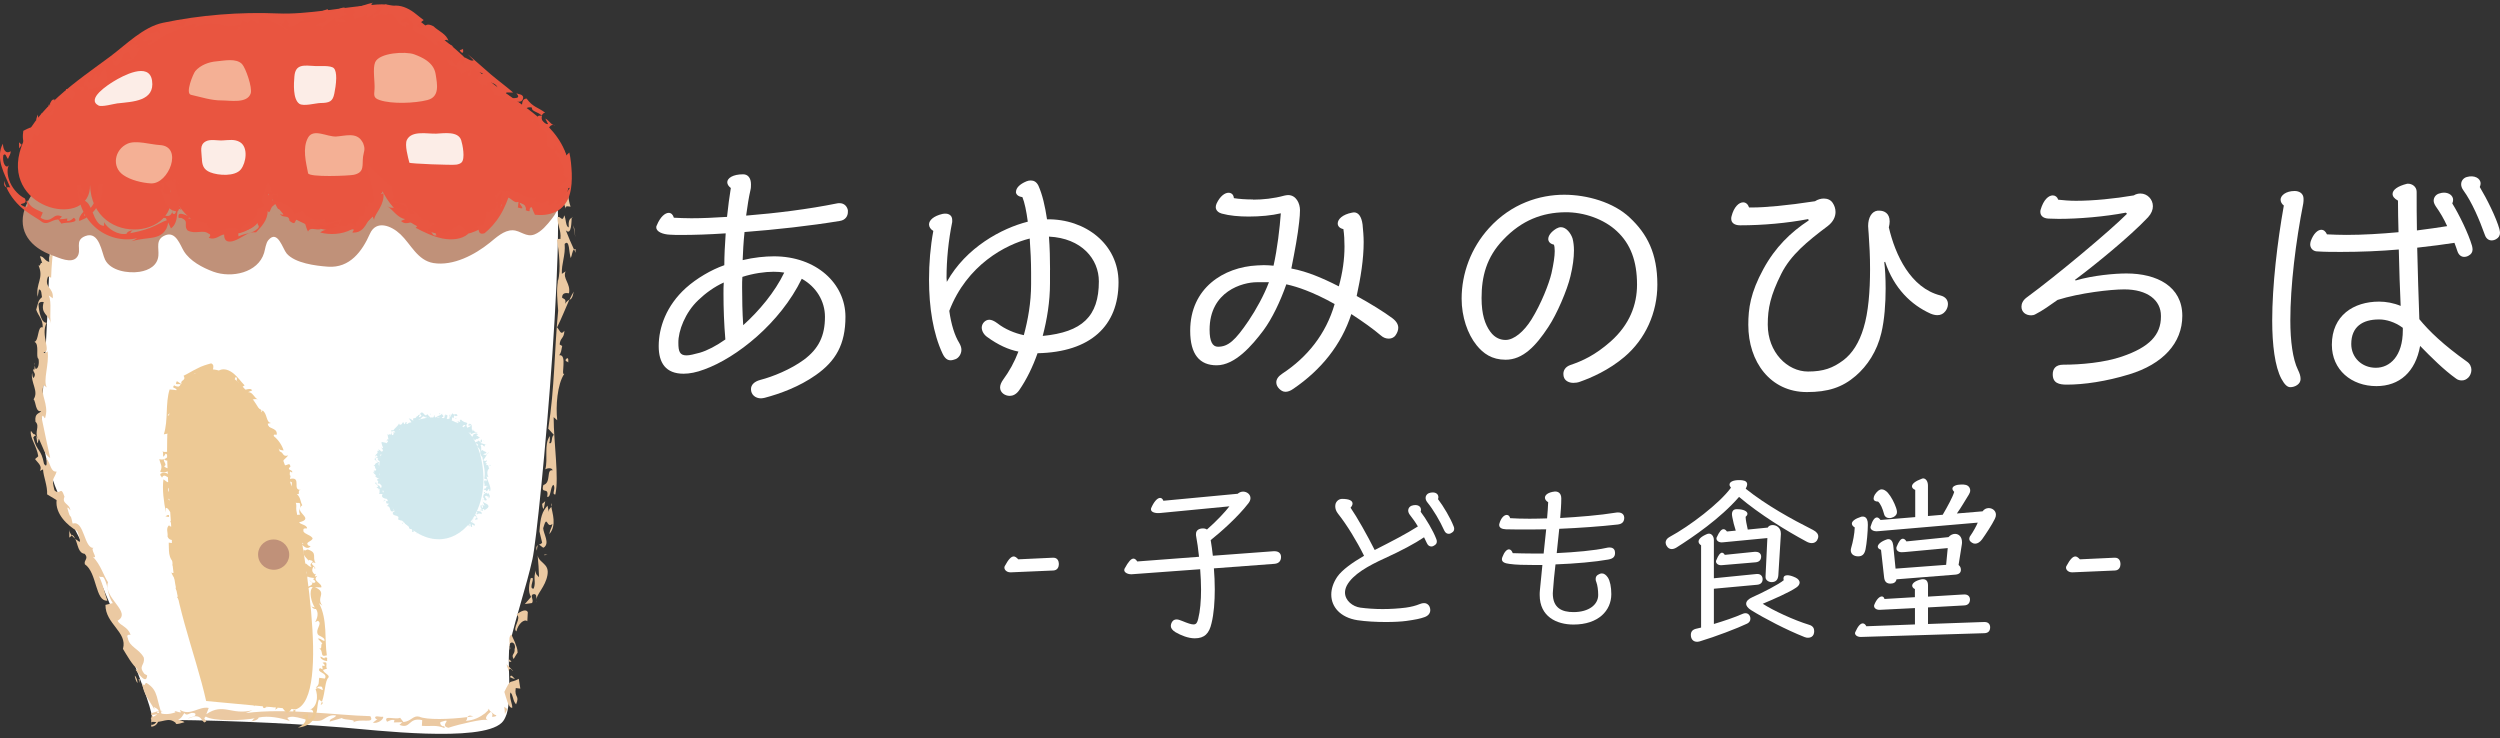 <?xml version="1.0" encoding="UTF-8"?><svg id="_レイヤー_2" xmlns="http://www.w3.org/2000/svg" viewBox="0 0 453.81 133.98"><rect x="0" y="0" width="453.81" height="133.98" fill="#333333" stroke="none"/><defs><style>.cls-1{fill:#fff;}.cls-2{opacity:.9;}.cls-3{fill:#c09179;}.cls-4{fill:#cde7ec;}.cls-5{fill:#e95641;}.cls-6{fill:#e95540;}.cls-7{fill:#f4b095;}.cls-8{fill:#fcede7;}.cls-9{fill:#ebc9a2;}.cls-10{fill:#edc995;}</style></defs><g id="_レイヤー_1-2"><g><g><path class="cls-1" d="m132.01,33.11c0-.78,1.03-1.47,2.89-1.47.88,0,1.42.69,1.42,1.81,0,.34,0,.69-.1,1.08-.29,1.23-.54,2.84-.78,4.61,5.49-.44,11.37-1.18,16.46-2.21.15-.05.34-.05.49-.05.88,0,1.37.59,1.52,1.27v.34c0,.73-.44,1.47-1.47,1.62-5.34.88-11.56,1.57-17.29,2.01-.2,1.91-.29,3.72-.34,5.1,2.01-.49,4.07-.69,5.68-.69,7.69,0,12.98,4.95,12.98,10.98,0,5-1.76,8.04-5.39,10.58-2.99,2.11-6.47,3.38-9.26,4.12-.25.05-.49.1-.69.1-.98,0-1.81-.64-1.81-1.67,0-.78.59-1.37,1.67-1.67,2.3-.59,5.54-1.91,7.94-3.67,2.7-2.01,3.82-4.36,3.82-7.79,0-2.84-1.57-5.44-4.21-6.91-3.92,8.08-11.86,14.36-17.69,16.46-1.42.54-2.69.78-3.77.78-3.23,0-4.51-1.96-4.51-5,0-3.38,1.37-7.35,4.95-10.58,1.91-1.71,4.56-3.28,6.96-4.12,0-1.67.1-3.67.25-5.78-2.99.2-5.73.29-7.99.29-.78,0-1.52,0-2.16-.05-1.18-.05-2.45-.49-2.45-1.32,0-.15,0-.25.1-.39.64-1.57,1.52-2.25,2.16-2.25.44,0,.78.34.93.88.93.05,2.06.1,3.18.1,1.96,0,4.17-.1,6.47-.25.2-1.91.44-3.72.69-5.24-.44-.34-.64-.69-.64-1.03Zm-5.29,21.41c-2.3,2.16-3.63,5.54-3.58,7.74,0,1.52.25,2.25,1.47,2.25.59,0,1.37-.2,2.45-.49,1.32-.39,2.94-1.22,4.61-2.4-.24-2.79-.34-5.73-.34-8.28,0-.73,0-1.42.05-2.06-1.71.78-3.28,1.91-4.66,3.23Zm13.72-5.19c-1.62,0-3.67.29-5.68.93-.05.59-.05,1.22-.05,1.91,0,2.11.05,4.56.2,6.86,2.89-2.6,5.73-5.98,7.45-9.55-.59-.1-1.22-.15-1.91-.15Z"/><path class="cls-1" d="m184.43,34.82c0-.64.59-1.37,1.91-1.91.25-.1.49-.15.78-.15.54,0,1.03.25,1.37.93.73,1.62,1.22,3.77,1.57,6.12,6.96-.1,12.98,4.51,12.98,11.42,0,7.94-5.09,12.69-14.7,12.89-.88,2.5-2.01,4.8-3.33,6.71-.54.78-1.18,1.03-1.71,1.03-.88,0-1.76-.59-1.76-1.52,0-.44.2-.93.59-1.47,1.08-1.47,2.01-3.14,2.74-5.05-1.76-.34-3.67-1.18-5.73-2.69-.59-.44-.93-1.08-.93-1.67,0-.73.64-1.42,1.37-1.42.39,0,.88.2,1.47.64,1.37,1.08,3.14,1.81,4.8,2.16.74-2.74,1.32-5.88,1.32-9.26v-2.06c0-2.01-.1-4.17-.25-6.22-4.36,1.08-11.42,4.8-14.6,13.13.34,2.45.98,4.51,1.81,5.83.25.44.39.83.39,1.23,0,.83-.54,1.52-1.08,1.71-.29.1-.59.2-.88.2-.54,0-1.03-.29-1.47-1.23-1.71-3.63-2.45-8.43-2.45-13.38,0-2.99.25-6.03.78-8.87-.49-.29-.78-.73-.78-1.18,0-.73.78-1.52,2.45-1.91.93-.2,1.76.15,1.76,1.08v.39c-.69,3.38-1.03,6.86-1.03,10.14,0,.25.05.49.05.73,3.48-6.27,10-9.75,14.7-10.93-.25-1.91-.59-3.53-.98-4.46-.78-.1-1.18-.49-1.18-.98Zm6.17,14.16v2.45c0,3.33-.54,6.57-1.32,9.55,7.15-.69,10.19-3.53,10.19-9.9,0-4.07-3.14-7.84-9.06-8.13.15,2.01.2,4.12.2,6.03Z"/><path class="cls-1" d="m227.45,36.24c1.76,0,3.77-.2,5.68-.73.24-.05.49-.1.69-.1,1.47,0,2.16,1.52,2.16,2.74,0,.64-.05,1.22-.15,2.16-.25,2.35-.74,5-1.42,8.43,1.57.29,3.04.78,4.21,1.23,1.27.49,2.79,1.18,4.41,2.01.69-2.5,1.03-4.9,1.03-7.25,0-1.08-.05-2.11-.2-3.14-.69-.15-1.03-.54-1.03-1.03,0-.74.83-1.62,2.6-1.96.1,0,.25-.05.34-.05.78,0,1.37.69,1.57,2.2.1,1.08.2,2.11.2,3.18,0,3.19-.54,6.42-1.27,9.8,2.5,1.37,4.95,2.89,6.47,4.02.78.59,1.08,1.18,1.08,1.76,0,.44-.2.93-.44,1.27-.25.44-.74.69-1.27.69-.49,0-.98-.15-1.47-.59-1.32-1.13-3.23-2.5-5.34-3.87-1.81,5.59-5.49,10.14-10.53,13.57-.54.39-1.03.54-1.42.54-.49,0-.83-.25-1.13-.54-.34-.34-.54-.73-.54-1.18,0-.54.34-1.08,1.08-1.57,4.56-2.99,7.94-7.2,9.51-12.64-1.91-1.08-3.82-1.96-5.24-2.5-1.27-.49-2.4-.83-3.53-1.08-1.08,3.09-2.6,6.27-4.17,8.38-2.06,2.74-5.14,6.32-8.48,6.32-3.04,0-4.8-1.91-4.8-6.27,0-7.79,6.12-11.56,12.15-11.86.39,0,.83-.05,1.22-.05.59,0,1.18.05,1.76.1.69-3.09,1.13-6.86,1.32-9.51-1.62.39-3.72.59-5.83.59-1.76,0-3.48-.15-4.9-.54-.54-.15-1.08-.54-1.08-1.18,0-.2.05-.39.15-.64.64-1.37,1.52-1.96,2.16-1.96.54,0,.93.34.98.98.93.15,2.16.24,3.48.24Zm.69,14.99c-2.55,0-8.57,1.62-8.57,8.62,0,2.16.54,3.09,1.52,3.09,1.86,0,3.13-1.13,5.58-4.75,1.32-1.96,2.79-4.61,3.67-6.96h-2.21Z"/><path class="cls-1" d="m281.05,43.35c0-.54.49-1.27,1.47-1.86.29-.15.54-.25.83-.25.98,0,1.81,1.13,2.11,2.06.15.59.25,1.32.25,2.16,0,1.32-.2,2.89-.64,4.7-.59,2.5-2.45,6.86-4.02,9.21-2.25,3.43-4.61,5.93-7.74,5.93-2.5,0-4.07-1.13-5.29-2.65-1.62-2.01-2.7-5.14-2.7-8.43,0-4.61,1.71-9.21,4.95-12.79,4.07-4.51,9.26-6.08,13.67-6.08,4.16,0,8.97,1.37,11.91,4.16,3.14,2.94,5,6.47,5,12.15,0,5.1-2.16,9.9-5.98,13.13-2.84,2.4-5.98,3.77-8.08,4.51-.39.15-.83.2-1.18.2-.78,0-1.42-.34-1.67-.88-.1-.2-.15-.44-.15-.74,0-.59.29-1.27,1.27-1.62,2.16-.73,4.46-1.76,7.3-4.26,3.48-3.09,4.8-6.71,4.8-10.34,0-4.26-1.18-7.4-3.67-9.7-2.3-2.16-5.93-3.48-9.41-3.43-4.07.05-7.84,1.42-11.22,5-3.04,3.18-3.92,6.66-3.92,10.58,0,2.99.64,4.8,1.57,6.08.88,1.23,1.96,1.52,2.79,1.52,1.52,0,3.33-1.52,4.7-3.72,1.76-2.84,3.18-6.47,3.63-8.38.39-1.76.59-3.09.59-4.02,0-.54-.05-.93-.15-1.18-.69-.15-1.03-.54-1.03-1.08Z"/><path class="cls-1" d="m328.23,39.77c-3.82.73-8.23,1.13-12.35,1.13-1.08,0-1.62-.49-1.62-1.18,0-.15,0-.29.05-.44.44-1.76,1.37-2.55,2.11-2.55.49,0,.88.34,1.08.93h.69c2.06,0,6.17-.34,11.27-1.13.54-.34,1.08-.49,1.62-.49.64,0,1.27.25,1.62.83.29.44.49.98.49,1.62,0,.83-.39,1.76-1.42,2.55-3.72,2.79-6.71,5.24-8.43,8.67-1.96,3.92-2.45,6.27-2.45,9.21,0,5.05,3.58,8.52,7.3,8.52,2.84,0,4.51-.64,6.37-2.01,1.71-1.27,2.94-3.28,3.72-5.88.88-2.84,1.18-6.76,1.18-10.63,0-2.6-.1-4.21-.25-6.47,0-.2-.1-1.03-.1-1.42,0-1.52.64-2.65,1.71-2.79h.34c.83,0,1.86.44,1.86,1.96,0,.29-.05.69-.15,1.08,1.18,5.05,3.97,10.98,9.36,12.35.98.25,1.37.88,1.37,1.57,0,.49-.2.98-.49,1.32-.34.44-.83.69-1.42.69-.39,0-.83-.1-1.27-.29-3.48-1.57-6.61-4.56-8.23-9.41l-.15.1c.15,1.13.25,2.84.25,4.75,0,2.65-.2,5.68-.78,8.08-.78,3.33-2.55,5.98-4.65,7.79-2.45,2.11-5.05,2.94-8.87,2.94-6.62,0-10.63-5.49-10.63-12.2,0-2.99.39-5.83,2.74-10.14,2.16-3.97,4.95-6.66,8.23-8.82l-.1-.25Z"/><path class="cls-1" d="m385.9,38.6c-3.82.73-8.53,1.13-12.2,1.13-.64,0-1.27-.05-1.86-.05-.98-.05-1.47-.54-1.47-1.22,0-.1,0-.25.05-.39.54-1.86,1.47-2.6,2.21-2.6.44,0,.83.29.98.78.93.1,2.01.2,3.23.2,3.14,0,7.06-.39,10.49-.98.39-.25.83-.34,1.22-.34,1.22,0,2.25,1.03,2.25,2.3,0,.64-.25,1.32-.88,2.01-3.33,3.53-9.65,8.67-13.28,11.37l.15.1c3.14-.93,7.11-1.27,9.21-1.27,5.54,0,10.14,2.35,10.14,7.69,0,4.95-3.53,8.77-9.65,10.63-4.16,1.27-8.18,1.86-11.32,1.86-1.37,0-2.55-.25-2.55-1.86,0-.98.49-1.76,1.91-1.76,3.23,0,7.5-.39,10.63-1.47,5.05-1.71,7.1-3.97,7.1-7.25v-.15c0-2.84-2.45-4.8-6.66-4.8-2.45,0-8.08.64-12.1,1.91-1.32.93-2.74,1.96-4.02,2.6-.25.15-.54.2-.78.2-.98,0-1.76-.59-1.76-1.57,0-.54.25-1.13.88-1.62,5.49-4.02,15.14-12.1,18.28-15.24l-.2-.2Z"/><path class="cls-1" d="m413.98,36.24c0-.73.93-1.57,2.55-1.57.78,0,1.62.39,1.62,1.42,0,.25,0,.54-.05.83-1.37,6.96-2.35,14.94-2.35,21.26,0,3.72.44,7.01,1.37,8.92.34.69.49,1.18.49,1.71,0,.93-1.03,1.47-1.86,1.47-.54,0-1.03-.44-1.62-1.52-1.18-2.21-1.67-6.17-1.67-10.58,0-6.32.93-14.26,2.11-20.87-.39-.29-.59-.69-.59-1.08Zm20.33-1.03c0-.73.88-1.42,2.65-1.86h.2c.64,0,1.52.49,1.52,1.47,0,2.3,0,4.61.05,7.01,2.06-.25,3.92-.54,5.49-.78-.59-1.32-1.32-2.55-2.06-3.58-.25-.39-.39-.73-.39-1.03,0-.69.49-1.18,1.03-1.32.29-.1.59-.15.83-.15.93,0,1.67.54,1.67,1.32,0,.2-.05.39-.15.64,1.27,2.06,2.94,5.49,3.58,7.69.05.25.1.44.1.64,0,.54-.25.88-.69,1.13-.24.15-.54.24-.83.24-.49,0-.98-.29-1.23-1.03-.15-.49-.34-.98-.54-1.52-1.81.29-4.16.59-6.76.88.1,4.36.24,8.82.39,12.98,1.76,2.16,4.41,4.7,8.62,7.69.59.39.83.98.83,1.52s-.25,1.08-.54,1.37c-.39.39-.78.54-1.22.54-.34,0-.74-.1-1.03-.34-2.21-1.57-4.56-3.92-6.52-5.93-.83,4.7-3.72,7.3-7.94,7.3-4.51,0-8.08-2.94-8.08-7.5,0-5.34,3.97-7.84,8.57-7.84,1.27,0,2.65.25,3.92.78-.15-3.04-.25-6.66-.34-10.24-3.33.29-6.96.44-10.49.44-1.47,0-2.99,0-4.41-.1-.69-.05-1.18-.59-1.18-1.27,0-.2.05-.39.1-.59.49-1.37,1.27-2.06,1.91-2.06.44,0,.78.29,1.03.83,1.08.05,2.3.1,3.53.1,2.99,0,6.32-.2,9.46-.49-.05-2.01-.1-3.92-.1-5.73-.69-.39-.98-.78-.98-1.23Zm1.86,24.3c-1.42-1.08-3.09-1.52-4.21-1.52h-.15c-2.94,0-5,1.32-5,4.46,0,2.45,1.91,4.31,4.46,4.31s4.9-2.11,4.9-6.81v-.44Zm17.54-17.88c.05.25.1.44.1.64,0,.49-.24.88-.69,1.13-.25.15-.54.24-.83.24-.49,0-.98-.29-1.22-.98-.98-2.74-2.35-5.98-3.92-8.13-.29-.39-.39-.78-.39-1.08,0-.69.49-1.18,1.03-1.32,1.32-.39,2.5.2,2.5,1.18,0,.2-.05.39-.15.64,1.27,2.11,2.99,5.54,3.58,7.69Z"/><path class="cls-1" d="m191.07,101.24h.16c.75,0,.98.65.98,1.14,0,.52-.23,1.14-1.01,1.18l-7.64.33h-.16c-.62,0-1.08-.42-1.08-.85,0-.13.03-.23.1-.33.65-1.21,1.14-1.7,1.6-1.7.26,0,.52.2.82.52l6.24-.29Z"/><path class="cls-1" d="m217.65,101.05c-.13-1.34-.33-2.68-.55-3.89v-.23c0-.75.65-1.01,1.27-1.01.29,0,.52.07.72.2,1.73-1.5,3.37-3.27,4.08-4.21l-12.54,1.21c-.95.1-1.7-.16-1.7-.65,0-.07,0-.16.03-.23.49-1.14,1.11-1.86,1.63-1.86.23,0,.46.16.59.52l13.49-1.27c.29-.26.65-.39.98-.39.69,0,1.34.49,1.34,1.18,0,.26-.1.59-.36.92-1.96,2.55-5.16,5.36-6.86,6.7.16.95.29,1.9.39,2.84l11.04-.82h.16c.78,0,1.18.42,1.18,1.05s-.33,1.18-1.21,1.24l-10.98.82c.1,1.24.16,2.55.16,3.79,0,2.25-.16,4.44-.59,6.17-.42,1.86-1.27,2.74-3.04,2.74-1.18,0-2.48-.52-3.5-1.11-.59-.36-.85-.75-.85-1.14,0-.2.06-.36.13-.56.23-.46.52-.62.92-.62.29,0,.65.13,1.04.29,1.01.42,1.63.62,2.03.62.52,0,.69-.36.85-1.01.36-1.4.52-3.3.52-5.32,0-1.21-.07-2.45-.16-3.69l-12.41.91h-.13c-.65,0-1.24-.33-1.24-.75,0-.1.03-.2.07-.29.69-1.27,1.18-1.8,1.6-1.8.23,0,.46.16.69.52l11.21-.85Z"/><path class="cls-1" d="m242.9,93.27c-.39-.49-.52-.95-.52-1.37,0-.16.03-.33.07-.49.2-.52.65-.85,1.18-.85,1.31,0,1.89.33,1.89.85,0,.23-.13.49-.36.75,1.21,1.76,3.01,4.97,4.38,7.68,3.46-1.76,5.68-2.91,7.84-4.28-.46-.78-.98-1.5-1.47-2.12-.2-.26-.29-.56-.29-.78,0-.39.26-.72.59-.85.26-.1.49-.13.72-.13.59,0,1.01.33,1.01.85,0,.1,0,.23-.06.36.98,1.27,2.29,3.5,2.81,4.87.1.2.13.39.13.52,0,.33-.13.52-.39.69-.16.13-.39.23-.59.23-.33,0-.62-.16-.82-.59-.16-.36-.33-.72-.52-1.08-1.63,1.11-4.21,2.48-7.09,3.79-3.01,1.37-5.85,2.94-6.93,4.97-.23.46-.33.88-.33,1.27,0,1.47,1.41,2.55,2.78,2.74,1.21.16,2.61.26,4.05.26s2.97-.1,4.21-.26c.95-.13,1.83-.36,2.45-.62.23-.1.56-.2.88-.2s.59.13.82.39c.2.23.29.62.29.88,0,.62-.42,1.05-1.04,1.27-.79.29-1.67.46-3.27.69-.95.13-2.29.2-3.76.2-1.73,0-3.63-.1-5.16-.33-3.1-.49-4.74-2.42-4.74-4.64,0-1.05.36-2.16,1.08-3.23.88-1.27,2.78-2.61,4.87-3.82-1.31-2.65-3.1-5.59-4.7-7.61Zm20.94,2.19c.1.2.13.39.13.52,0,.33-.13.52-.39.69-.16.13-.39.23-.59.23-.33,0-.62-.16-.82-.59-.78-1.73-1.96-3.76-3.1-5.16-.2-.26-.29-.52-.29-.78,0-.39.26-.72.59-.85.26-.1.49-.13.72-.13.59,0,1.01.33,1.01.85,0,.1,0,.23-.07.36.98,1.27,2.29,3.5,2.81,4.87Z"/><path class="cls-1" d="m280.21,100.46l.46-4.38c-1.37.03-2.68.03-3.92.03s-2.38,0-3.4-.03c-.75-.03-1.21-.29-1.21-.78,0-.07,0-.16.03-.23.29-1.08.88-1.6,1.34-1.6.29,0,.52.2.62.59.98.06,2.19.1,3.53.1.98,0,2.06-.03,3.17-.06.1-1.01.16-2.03.2-2.94-.39-.23-.59-.52-.59-.82,0-.52.62-.98,1.73-1.11.59-.07,1.24.23,1.24,1.24,0,1.18-.1,2.38-.2,3.56,3.43-.2,7.12-.49,10.13-.98.13-.03.26-.03.39-.03.88,0,1.11.59,1.11.95,0,.69-.33,1.14-1.18,1.24-3.2.36-6.96.62-10.62.78l-.46,4.41c3.37-.16,6.83-.46,9.02-.95.23-.07.42-.07.59-.07.78,0,.98.52.98.98,0,.69-.33,1.05-1.24,1.21-2.32.42-6.01.75-9.57.88-.2,1.67-.36,3.3-.46,4.8,0,.16-.03.29-.03.46,0,2.68,1.67,3.4,3.76,3.4,2.81,0,4.48-1.37,4.48-3.1,0-.88-.13-1.8-.33-2.32-.1-.2-.13-.39-.13-.59,0-.33.13-.59.39-.75.26-.16.49-.26.75-.26.39,0,.75.26,1.08.75.39.62.62,1.7.62,3.01,0,2.97-2.32,5.52-6.86,5.52-3.07,0-6.14-1.44-6.14-5.36,0-.26,0-.52.03-.78.13-1.44.29-3.01.46-4.67h-1.5c-1.76,0-3.33-.03-4.48-.2-.85-.1-1.37-.33-1.37-.85,0-.13.03-.26.1-.42.33-.88.78-1.37,1.18-1.37.29,0,.52.23.69.69,1.05.03,2.38.07,3.92.07h1.7Z"/><path class="cls-1" d="m304.34,99.38c-.33.2-.62.29-.88.29-.39,0-.69-.2-.88-.52-.16-.23-.23-.46-.23-.65,0-.39.23-.78.75-1.05,3.63-1.96,9.05-6.08,11.11-8.92-.16-.2-.26-.39-.26-.56,0-.49.65-.82,1.73-.82.16,0,.36,0,.56.03.62.07.91.33.91.72,0,.23-.1.52-.26.82,3.72,2.97,8.27,5.49,12.22,7.48.65.33.95.75.95,1.18,0,.23-.1.49-.23.72-.23.33-.56.49-.95.49-.29,0-.65-.1-.98-.29-3.53-1.89-8.49-4.93-12.22-8.1-3.4,3.92-8.36,7.29-11.34,9.18Zm6.76,5.59l7.81-.78h.1c.65,0,.95.46.95.95s-.26.95-1.01,1.01l-7.84.72v6.4c1.86-.56,3.79-1.21,5.19-1.83.2-.1.39-.13.56-.13.36,0,.62.2.78.52.07.16.1.33.1.49,0,.36-.2.69-.59.88-1.7.82-5.78,2.38-8.62,3.23-.13.03-.33.07-.46.07-.72,0-1.14-.49-1.14-1.24,0-.56.26-.98,1.01-1.14.26-.07.56-.13.85-.2v-14.93c-.29-.2-.46-.42-.46-.69,0-.42.46-.91,1.57-1.37.1-.03.2-.06.33-.06.46,0,.88.46.88,1.18v6.93Zm7.48-4.8h.13c.65,0,.98.39.98.85,0,.52-.26.98-.98,1.05l-6.14.52c-.65.07-1.08-.29-1.08-.69,0-.07.03-.16.07-.23.36-.92.72-1.34,1.01-1.34.2,0,.36.13.52.39l5.49-.56Zm-3.5-3.85c-.26-.78-.49-1.7-.62-2.42-.03-.2-.07-.36-.07-.52,0-.59.26-.95.85-.95h.1c1.14,0,1.86.39,1.86.82,0,.2-.1.36-.33.56,0,.46.2,1.54.39,2.32l3.63-.36c.13-.29.49-.46.88-.46.69,0,1.5.49,1.5,1.54v.13l-.46,7.45c-.07.91-.56,1.24-1.21,1.24-.59,0-1.11-.39-1.11-.88v-.23l.33-6.89-8.13.78c-.65.07-1.11-.29-1.11-.69,0-.1,0-.16.07-.26.42-.95.82-1.44,1.21-1.44.2,0,.42.13.62.42l1.6-.16Zm8.66,8.69c0-.39.26-.59.72-.59.36,0,.85.13,1.47.42.49.23.75.59.75.91s-.23.65-.62.91c-1.27.88-4.15,2.12-6.08,2.94,1.86,1.21,5.65,2.97,8.43,3.82.69.2.91.65.91,1.14,0,.2-.03.39-.1.59-.16.39-.52.62-1.01.62-.2,0-.42-.03-.65-.13-3.3-1.31-7.25-3.37-9.67-4.87-.62-.39-.92-.78-.92-1.18,0-.46.42-.88,1.18-1.21,1.67-.72,4.83-2.35,5.65-3.07-.06-.13-.06-.23-.06-.33Z"/><path class="cls-1" d="m336.16,95.04c0-.42.56-.88,1.7-1.24.1-.03.2-.03.29-.03.52,0,.78.39.88.95,0,.07.03.46.03.56,0,1.18-.2,3.37-.42,4.44-.2.92-.62,1.27-1.34,1.27s-1.34-.36-1.34-1.11c0-.13.03-.26.07-.42.33-1.11.62-2.61.65-3.72-.36-.2-.52-.46-.52-.69Zm13.82,13.26l5.95-.36.62-.03c.72-.03,1.05.42,1.05.91,0,.56-.29,1.05-1.05,1.08l-6.57.36v3.01l9.25-.33.95-.03c.75-.03,1.08.42,1.08.95,0,.59-.26,1.05-1.04,1.08l-21.4.65-.98.03c-.62.03-1.11-.29-1.11-.69,0-.07.03-.16.07-.23.46-1.05.92-1.54,1.34-1.54.23,0,.46.16.65.52l8.82-.33v-2.97l-5.82.29-.55.03c-.59.03-1.05-.29-1.05-.69,0-.07,0-.13.03-.2.39-1.01.95-1.54,1.37-1.54.23,0,.39.13.49.46l5.52-.33v-1.47c-.33-.16-.49-.39-.49-.62,0-.42.52-.88,1.63-1.14.13-.03.26-.03.36-.03.56,0,.88.39.88,1.11v2.03Zm-2.32-14.44v-4.93c-.39-.16-.59-.39-.59-.65,0-.46.62-.95,1.76-1.37.1-.03.16-.07.26-.07.49,0,.88.52.88,1.31v5.52l2.68-.23c.92-1.57,1.8-3.2,2.09-4.15-.23-.23-.33-.42-.33-.59,0-.46.75-.75,1.63-.75.26,0,.52,0,.78.07.46.1.82.49.82,1.01,0,.23-.07.46-.23.72-.59.91-1.34,2.29-2.19,3.46l4.67-.39c.26-.39.69-.59,1.11-.59.65,0,1.31.46,1.31,1.21,0,.23-.06.49-.2.75-.52,1.08-1.67,2.81-2.32,3.72-.36.49-.82.78-1.24.78-.2,0-.36-.03-.56-.16-.33-.2-.52-.42-.52-.72,0-.16.06-.39.23-.59.46-.65,1.11-1.83,1.31-2.35l-17.9,1.54c-.07,0-.39.03-.46.03-.62,0-1.11-.29-1.11-.72,0-.07,0-.1.03-.16.29-1.01.69-1.63,1.14-1.63.23,0,.42.16.65.46l6.27-.52Zm-7.55-3.4c0-.36.26-.88.82-1.37.2-.16.42-.26.65-.26.36,0,.75.23,1.11.62.62.72,1.18,1.8,1.5,2.74.1.29.16.56.16.75,0,.42-.23.69-.62.91-.2.1-.49.2-.75.2-.42,0-.85-.2-.98-.75-.26-.98-.62-1.83-1.08-2.25-.39,0-.82-.1-.82-.59Zm15.45,12.12c.26.2.39.52.39.85,0,.49-.29.82-1.01.88l-10.68.85c-.1.59-.59.78-1.11.78-.62,0-1.05-.29-1.14-1.14l-.56-5c-.39-.13-.59-.33-.59-.56,0-.42.59-.98,1.7-1.34.1-.03.16-.03.26-.03.46,0,.78.46.85,1.14l.42,4.21,9.18-.69.29-3.04-7.78.72c-.07,0-.56.03-.59.03-.59,0-.95-.33-.95-.72,0-.07,0-.16.03-.23.39-.98.75-1.5,1.14-1.5.23,0,.46.16.65.49l7.64-.78c.33-.39.78-.59,1.18-.59.69,0,1.27.52,1.27,1.5,0,.13,0,.26-.03.42l-.59,3.72Z"/><path class="cls-1" d="m383.78,101.24h.16c.75,0,.98.65.98,1.14,0,.52-.23,1.14-1.01,1.18l-7.64.33h-.16c-.62,0-1.08-.42-1.08-.85,0-.13.03-.23.1-.33.65-1.21,1.14-1.7,1.6-1.7.26,0,.52.2.82.52l6.24-.29Z"/></g><g><g><path class="cls-1" d="m91.93,129.7c-.21.62-.48,1.14-.86,1.5-3.8,3.65-23.23,1.31-28.91.85-11.04-.89-24.99-1.42-34.7-1.37,1.6,0-9.89-26.87-11-29.03-4.7-9.19-9.62-17.45-8.87-27.77,1.12-15.41,1.76-30.71,1.62-46.34l90.74,3.54c3.98.16-2.01,64.66-3.29,70.39-1.16,5.21-2.9,10.05-4.09,15.34-.63,2.83.46,9.49-.63,12.9Z"/><g><path class="cls-9" d="m91.65,129.61c.15-.29.33-.58.45-.9l-.57-.41c.07.43.11.86.12,1.31Z"/><path class="cls-9" d="m94.45,124.98l-.28-1.76c-1.83,1.02-1.29-.29-2.62,2.37.14.46.34,1.21.57,1.83.22.62.49,1.13.87,1.05.03-.74-.59-1.79-.34-2.78.53.45.41,1.54,1.03,2.16.71-1.7-.35-1.13-.06-2.95l.84.1Z"/><path class="cls-9" d="m92.59,122.93c.32.15.64.31.9.28-.32-.16-.74-.99-.9-.28Z"/><path class="cls-9" d="m92.37,121.89c.04-1.09.68,0,.78-.11l-1.22-1.21.44,1.32Z"/><path class="cls-9" d="m92.52,117.37c0-.18,0-.35-.02-.52-.21.13-.09.32.02.52Z"/><path class="cls-9" d="m92.86,115.17c-.5.34-.4.94-.36,1.68.03-.02.05-.03.08-.05.49-.52,1.13.24.83,1.05.11.97-.71.88-.17,1.78.23-.4.46-.81.72-1.17-.01-.38-.07-.7-.17-.99-.04-.14-.1-.28-.16-.42-.05-.16-.1-.31-.16-.46-.24-.58-.52-1.06-.61-1.42Z"/><path class="cls-9" d="m92.52,117.37c.01.19.02.38,0,.59.17-.25.1-.42,0-.59Z"/><polygon class="cls-9" points="92.31 119.63 92.49 120.19 92.85 120.06 92.31 119.63"/><path class="cls-9" d="m93.76,111.57c1.04.55-.83,2.53-.02,3.04.32-1.43,1.46-2.32,1.98-1.84l.09-1.65c-.27-.63-1.29-.22-2.04.45Z"/><path class="cls-9" d="m97.44,109.32c-.07-.13-.1-.27-.09-.42,0,.18.01.35.09.42Z"/><path class="cls-9" d="m97.59,100.75c.15,1.41.21,2.69.26,4.05-.28-.44-.66-.39-.57-1.27-.57,1.6.08,2-.4,3.32-1.14.12.58-2.4-.56-1.87-.22.95-.57,2.37.08,3.38l-1.13,1.29,1.28-.18c.5-.51-.54-1.47.35-1.62.54-.05.46.58.45,1.05.04-1.03,1.65-2.4,2.02-4.48.41-2.2-1.5-2.1-1.79-3.66Z"/><polygon class="cls-9" points="98.89 100.8 99.38 100.62 98.74 100.7 98.89 100.8"/><path class="cls-9" d="m97.92,96.45l.49,2.06c-.13.2-.39.29-.62.4.28-.05.66.55.9.5,1.18-.78-.03-2.46-.09-3.53.79-2.74.56.19,1.68-.78-.12.78-.38.78-.57,1.86,1.4-1.58.54-3.86.36-4.98-.14.31-.48.35-.45.97l-.23-1.17c-.97,1.09-1.29,2.06-1.47,4.69Z"/><path class="cls-9" d="m97.47,99.96c.03-.74.14-1.01.3-1.05-.31.15-.55.37-.3,1.05Z"/><path class="cls-9" d="m100.09,91.36c-.08.12-.07.32-.03.6.06-.13.09-.31.03-.6Z"/><path class="cls-9" d="m98.71,92.35l.26-1.37-.56.49c.04.2.04.88.3.88Z"/><path class="cls-9" d="m103.8,39.54c-.44.14-.64.65-.56,1.73-.58-.13-.47-1.53-.81-2.18-.36,1.42-.68-.02-1.23.35-.04,1.57.71,2.27.53,3.96-.17-.09-.42-.06-.62.15.34,2.03.76,5.49.17,7.44-.3,1.89-.1,3.32.04,5.42-.69,6.86-.62,14.07-1.8,21.4l1.03,1.14c-.59.31-.15,1.76-.86,1.48.18-.39.1-.78.12-1.27-1.12,1.49-.29,4.19-.83,6.05.22-.2,1.22-.42,1.34.17-1.23-.27-.19,2.24-1.68,2.66-.54,1.85,1.09.18.68,2.13.71.28.55-1.86,1.14-2.16.53.68-.43,1.76.35,1.75.69-3.14-.29-9.17-.31-14.04l.65.57c-.29-2.52,0-6.53,1.28-8.43-.69.42.61-3.64-.91-3.37.39-.6.34-.8.53-1.68l-.46-.28c.09-1.27.81-1.02.86-2.48-.71.91-.83-.16-1.33-.62.82-1.63,1.56-3.54,2.22-5.01-.21.11-.45.23-.76.73.28-1-.35-.86-.55-1.14.02-.97.84-.83,1.26-.77.34-1.79-1.21-2.66-.62-3.98l-.68.45c-.09-1.85.69-3.38.51-5.43.93-.97.75,1.7,1.11,2.56.21-.41.27-1.3.58-1.57-.44-.9-1.05-2.38-1.48-3.47,1.05,1.05,1.01-1.57,1.07-2.29Z"/><path class="cls-9" d="m104.21,45.3c.13.25.25.47.34.6-.05-.2-.11-.39-.06-.69-.12-.03-.21,0-.29.09Z"/><path class="cls-9" d="m103.8,39.54s.06-.04.1-.04c-.06-.21-.09-.14-.1.04Z"/><path class="cls-9" d="m101.21,51.26c.03-.08.04-.18.07-.26.02-.12.02-.22.04-.33l-.11.59Z"/><path class="cls-9" d="m104.15,52.93c-.25.39-.51.92-.79,1.52.31-.16.55-.29.79-1.52Z"/><path class="cls-9" d="m102.65,65.34c.09.39.31.18.5.47.08-.79-.11-1.07-.5-.47Z"/><polygon class="cls-9" points="104.43 43.04 104.24 41.46 104.06 40.88 104.43 43.04"/><path class="cls-9" d="m80.88,30.64c1.33.84,3.35.44,5.03.66,3.09-.29.46-1.72,3.38-1.7l-.56,1.61c2.92.02,7.06.52,9.6-.81.21.21.72.47-.05.68.98,0,1.25-.57,1.61-1.06.07-.06.03-.13.2-.17.19-.03.43-.03.68.02.38.07.82.39,1.02.6.49.52.7,1.12.73,1.89-.4-.65-.71-.93-.86-.93-.16,0-.21.22-.26.48-.09.53-.23,1.19-.78.96-.06-.12-.13-.23-.2-.34.46,1.52,1.08,3.72,1.05,4.81.42.03,1.03-.96,1.13.52.07-.6.55-.38.97-.34-.52-1.54-.29-2.42-.94-3.33.45-.96.24.59.68-.37-.22-.42-.44-.84-.7-1.27-.08-1.07.77,1,.53-.7-.19-.07-.4-.39-.81-1.06-.08-.14-.25-.39-.45-.63-.06-.09-.27-.29-.47-.45-.1-.08-.21-.15-.32-.22-.15-.08-.34-.15-.53-.2-.18-.05-.41-.08-.54-.09h-.1s-.2,0-.2,0c-.14,0-.27,0-.41-.02l.32-.17c-.84.18-2.01-.14-1.64.79l-.95-.94.15.62c-2.27-.33-3.07-1.84-6.04-1.19.7.21.04.52-.34.62,1.21.47,1.53-.41,2.7-.45.15.62-1.86,1.28-.46,1.71-1.52-.79-2.93-.02-3.53-1.58-1.86-.17-2.6.56-4.48.12l.07-.22c-.39,1-1.52-.52-2.97.47l.99.26c-.06.42-.55.41-1.23.46q.08-.16-.13-.37c-.23.73-2.38.76-2.65.97.9.16,2.02-.4,3.08-.55-.55.41-.41,1.04-1.3.88Z"/><path class="cls-9" d="m101.39,29.1c-.25-.12-.66-.25-1-.28-.48-.04-.37.02-.45.04l-.31.17c.12-.03.24-.07.35-.12l.04-.02h.02s.11-.01.11-.01c.16,0,.32.02.47.04.29.04.61.14.77.19Z"/><path class="cls-9" d="m72.47,29.01c-1.19-.21.35-.62-.76-.99-1.23.46,1.35,1.1.13,1.82-.71-.47-1.93.25-2.42.25.55-.42.28-1.41.07-1.61-.47.26-1.48-.27-2.27-.33,1.9.69-1.63.31.08,1.04-.15.57-1.98.93-2.7.46.07-.42.66-.31,1.15-.31.43-.78-1.21-.48-1.46-1.21-1.88,1.03-7.75.72-6.15,2.56.62.37,1.17-.04,1.85-.09-1.9-.43.02-.94.2-1.25.8.32,2.22-.19,1.88.43l-1.32.61c4.13.5,9.8.6,14.57.52l-2.06-.12c.26-.47,1.23-.46,2-.67l-.96-1.2c.59.11,1.16-.04,1.1.37.74-.47.42-.78,0-1.19,1.55-.15,1.78.32,3-.4-2.52-1.06-2.19.71-5.09-.25l-.87,1.55Z"/><polygon class="cls-9" points="78.09 28.59 77.46 29.16 78.41 28.91 78.09 28.59"/><path class="cls-9" d="m77.02,31.13c-.02-.26.36-.36.34-.62-1.19-.22-1.06.15-.34.62Z"/><path class="cls-9" d="m62.74,28.02l-1.55.14.99.27c-.01-.26.36-.36.55-.41Z"/><path class="cls-9" d="m51.82,30.64c2.14-.03,3.08-.55,5.47.14,1.22-.72-.49-1.46.04-2.13-1.19-.22-1.09,1.09-2.35,1.29-.43-.67-1.82.07-3-.13.13.28.12.59-.16.83Z"/><path class="cls-9" d="m44.56,27.83c-.98-.05-1.98.43-2.74.09.13-.41.71-.54,1.3-.41-.34-.95-1.09.11-2.12-.56.09.1.46.28.16.47-2.62-.32-1.51.72-4.9.05-.5.23-.99.21-.93.84-1.91-.86-.93-.82-3.23-1.6.07.37.81,1.23.76,2.01-3.25-1.23-3.37.03-5.43-.88.24-.03.52-.22,1.09-.09-.23-1.11-1.77.13-2.93-.13l.15-.93c-1.08.11-2.97.64-4.3-.09l.33-.46c-2.78.61-5.99.15-8.35.41l-1.24-.63c-3.26.58,3.2.46.78,1.75-.29-1.73-1.69.49-3.51-.26-.84-.71,1.88-.28.94-1.1-.3.58-.65.47-1.15.41l-.78-.1-.08.93c-.02.24-.03.51.06.82-.83-.21-.1,2.05-1.04,1.45l1.54,3.44c-.47.55-.4,1.55-.29,2.29.02-1.86,1.23.52,1.63-1.57-.21-1.71-.4-4.05-.46-6.45l-.64.62c1.89.04,3.81.17,5.48.42.46-1.12,2.44.11,3.08-.8.07.37.35.69.43,1.06,2.46-.15-.55-.65.06-1.04,1.08-.11,1.92.61,1.8,1.02,1.75.13.21-.3,1.13-.88l1.1,1.3c5.49-.17,12.77-.73,18.97.22l-.44-.8c2.81.54,4.79-1.55,7.23.22l.88-.64c-.48.37.44,1.2-.32,1.7.78-.23,1.58.1,2.39-.12l-1.39-.43c1.01-.63,2.08-.17,2.39.42,2.14-.71-1.2-1.4-1.64-2.08-3.02,1.34-2.93-1.53-5.8-1.04-1.78.39.16.74.03,1.15Z"/><path class="cls-9" d="m48.15,30.12c.18-.05.33-.12.44-.19-.15.04-.3.1-.44.19Z"/><path class="cls-9" d="m8.66,35.55c0,.22,0,.48.03.83.2.28.06-.17-.03-.83Z"/><path class="cls-9" d="m51.98,29.81s0,0,0,0c0,0-.01,0-.02,0,.01,0,.02,0,.03,0Z"/><polygon class="cls-9" points="53.47 27.95 52.68 27.89 52.8 28.26 53.47 27.95"/><path class="cls-9" d="m7.55,43.85l.41.02c-.12-.07-.26-.11-.41-.02Z"/><path class="cls-9" d="m6.31,66.32l.05-.49c-.08.15-.07.32-.05.49Z"/><path class="cls-9" d="m22.29,117.74c.78,1.27,1.72,3,2.74,3.78l-.42.05c.47.65,1.99,2.83,2.1,1.02l-.48-.25c-1.24-1.53.15-1.52-.13-2.98-.83-1.58-2.65-1.94-2.89-3.52-.3-.61.13-.67.49-.6-.49-1.5-1.82-1.61-2.37-2.55,2.71-1.6-2.64-4.1-1.73-7-.82-1.25-1.31-3.16-2.73-4.62,1.15.53-.75-1.59.22-1.63-1.86.36-1.73-5.12-3.91-4.39-.53-2.55-.2-.02-.97-2.88.23-.1.44.34.56.49-.06-1.23-1.64-1.2-1.06-2.49-.74-2.19-.72-.11-1.82-1.17-.61-2.38-.1-1.85.39-3.4-.55.07-.81-.28-1.04-.77-.22-.49-.39-1.12-.82-1.63.02.29.24,1.97-.43,1.01-.52-2.83-1.26-2.07-1.95-4.8.54-.76.59-.07.65.48.06.56.07.98.36-.27.78,1.62,1,2.87,2.06,3.53-.47-2.16-1.04-4.75-1.53-7.2.19-1.35.55.69.68-.36.16-.59.16-1.11.1-1.6-.05-.5-.17-.96-.29-1.41-.24-.89-.49-1.72-.16-2.68l.59.44c-.74-1.24.47-4.28.14-6.56-.33.27-.55.45-.74.14,1.56.12-.63-3.18.58-5.34-.99.13-1.44-2.06-1.49-3.42.29-.47.7-.35.95-.33-.67,2.21.98,2.21,1.35,4.01-.43-1.5.21-3.91-.46-5.23l.75.54c.2-2.04-1.68-1.86-.86-3.97l.56.23c.08-4.3,1.21-9.35-.03-12.82-.47-.3-1.59,1.42-1.95,1.5.37,2.06,1.17,3.26,1.54,4.84l-.89-.04c.61.37.91,2.27,1.42,1.24.42,1.3-.81.95-.34,2.44-.93-.15-1-1.03-1.78-1.06l.42,1.29c-.35-.42-.34.75-.69.35,1.05,2.4-.55,3.28-.14,5.74l.22-1.35c.52.03.44.81.56,1.4-.76.63-.67,1.04-1.05,2.28.36,1.1,1.25,1.74,1.18,3.21-.96-.36-.66,2.4-1.5,2.63.96.37.18,2.85.74,3.08.15.79-.02,1.86-.54,1.82-.03-.11-.11-.35-.13-.6l-.09.77c-.11-.08-.19-.06-.21-.15-.07.69.65.74.1,1.61-.26-.02-.22-.51-.3-.92-.29,1.84,1.27,3.34.27,4.82.22.17.3.79.46,1.32.17.55.43.99.96.78-.37.56-1.25.31-1.08,1.95.46.46.37.9.29,1.4-.08.49-.19,1.04.15,1.62-1.07-1.54-.25.04-1.26-1.35-.27,1.19,1.06,2.72,1.33,4.6-.16.24-.41.29-.57.54.47.65,1.37,1.24.87,2.12l.57-.26c.07,1.34.83,2.99.74,4.53.57.36,1.14.71,1.72,1.04-.3,2.5,2.01,4.64,3.74,5.62.31.72.65,1.85.42,1.97-.16-.12-.46-.31-.77-.55.49,1.04.53,2.59,1.71,2.71.8.9-.2,1.1.03,1.9,2.25,1.52,1.85,6.79,4.09,6.6-.37-.9-.7-2.76-1.53-4.43.43.35.66-.17.98.44.83,1.67.48,2.86,1.53,4.44l-1.33.32c-.03,3.46,4.04,4.93,3.18,7.97Z"/><path class="cls-9" d="m12.58,96.07v1.52s.46-.39.46-.39c-.28-.33-.47-.71-.46-1.13Z"/><path class="cls-9" d="m13.04,97.2c.18.22.39.41.6.58-.12-.27-.28-.51-.49-.68l-.11.1Z"/><path class="cls-9" d="m24.46,122.65c.05.3.15.88.5,1.37.02-.42-.2-1.17-.5-1.37Z"/><polygon class="cls-9" points="25.38 123.98 25.34 123.27 25.16 123.24 25.38 123.98"/><path class="cls-9" d="m59.83,130.99l2.23-.65c.36.44,2.86.17,2,.81,1.38-.85,4.08.35,3.16-1.15-6.38-.16-15.17-1.53-22.6-.56l1.21-.51c-3.88.96-5.23-1.43-8.38.71l.44-1.13c-1.76-.37-3.4,1.56-5.22.34l.17.47c-.49,0-.68-.22-1.17-.23l.19.21c-1.29.45-2.07.38-3.34.07-.09-.36.59-.15.99-.25-.48-.31-1.25.17-2.06.34v2.45c.24,0,.51-.09.7-.21.18-.11.3-.25.41-.42.12-.2.11-.22.15-.33.03-.08.05-.19.06-.25l.02-.3v-.21c.18-1.07.53-.16.68.2-.09-.77-.23-1.06-.33-1.44-.1-.34-.18-.66-.27-.96-.16-.59-.27-1.1-.41-1.58-.29-.95-.7-1.73-1.86-2.43-.36-.08-.28.92-.79-.04.17,2.02,1.33,3.23,2.25,4.88l-.13-.49c.8.38.94.68.91,1.02-.02.17-.08.35-.14.6-.03.11-.06.26-.1.44l-.04.18c-.01.05-.03.13-.07.25-.02.1-.31.76-1.02.76v-1.81c.27.02.61-.01,1.06-.15-.3.34-.7.5-1.06.63v.86c.11-.01.22-.06.3-.12.06-.06.11-.13.15-.2.03-.1.04-.2.03-.26-.01-.13-.05-.23-.08-.31-.07-.17-.16-.29-.27-.37-.05.17-.09.34-.14.47-.02.07-.05.13-.08.16h-.02s.06.03.07.05c.06.07.02.02.04.02v.43c1.98.44,3.04-1.08,4.54.35l-.19.05c.38.16,1.08-.14,1.67-.28-.19-.21-.77-.33-1.16-.49.6-.15.91-.87,1.12-1.17.66.74.9-.34,1.96.05.37.68-.9.6-1.31.96l1.29-.44c1.18-.02,1.14.76,1.71,1.14,1.01-.49-.57-.38.25-1.08,1.23.86,6.61.8,9.19.26-.88.06-.34.71-1.4.56.38.17,1.77-.13,1.8-.64,1.79-.38,4.03.05,5.65.63l-.45-.55c1.44-.8,3.47.84,5.95.5h-.05c.8-.07,1.56-1.29,2.99-.92-.45.59-1.22.48-1.19,1.1Z"/><path class="cls-9" d="m68.53,130.53l-.85.65c.86.24,2.02-.59,1.87-1.08-.6.11-1.34-.28-1.47.13.09.11.05.37.45.3Z"/><path class="cls-9" d="m84.56,130.84c.28-.19.18-.46.28-.67-3.17.41-7.42.54-8.74-.08-1.13-.27-1.39.81-2.86.98l-.61-.78c-.81.42-3.15-.56-2.39.7.08.11.73-.51,1.38-.25l-.14.4,1.56-.04-.53.48c2.08.86,1.58-1.44,4.13-.86l-.06,1.04c1.74.12,2.61-.22,4.13.41,0,0,.01-.52-.28-.31-.29-.06-.65-.48-.46-.79,2.57-.83-.4.63,1.42,1.04,1.11-.37,2.69-.77,4.08-1.06,1.41-.29,2.56-.52,3.18-.29-1.07-.32.21-1.39.44-1.55.15.11.25.23.29.39.04.16-.06.37-.03.54.37-.09.73-.02.74-.32-.34-.01-.56-.3-.8-.48-.24-.2-.47-.32-.54-.68-.13.13-.22.21-.21.17,0-.02.04-.07.11-.12.06-.05.03-.02.07,0,.01.11-.3.46-.69.78-.84.65-2.05,1.3-3.47,1.36Z"/><path class="cls-9" d="m85.3,129.89c-.27.06-.39.17-.45.28.37-.04.74-.1,1.08-.15l-.63-.13Z"/></g></g><path class="cls-3" d="m4.7,37.31c-.07.2-.15.38-.21.58-1.36,4.15,1.11,7.07,5.03,8.48,1.18.42,3.47,1.57,4.45.31,1.01-1.27-.6-3.02,1.52-3.83,2.56-.99,2.97,3.05,3.58,4.28.99,2.03,4.16,2.53,6.26,2.21,1.77-.28,3.26-1.17,3.42-2.92.13-1.44-.58-2.96,1.24-3.71,1.93-.79,2.69,1.74,3.39,2.89,1.1,1.77,3.34,2.98,5.35,3.72,3.31,1.21,8.12.2,9.21-3.42.2-.66.3-1.75.77-2.31,1.7-2,2.6,1.58,3.33,2.43,1.51,1.75,5.24,2.23,7.5,2.39,3.98.28,6.21-2.82,7.61-5.98,1.13-2.54,3.86-1.5,5.55.11,1.88,1.77,3.07,4.73,5.98,5.21,3.62.58,7.55-1.54,10.2-3.67,1.16-.93,2.59-2.32,4.19-2.28,1.43.03,2.45,1.35,3.96.75,1.27-.5,2.29-1.76,3.08-2.76,5.63-7.04-4.44-11.78-9.63-14.45-2.78-1.45-13-9.49-15.11-9.48l-44.82.07c-6.58,5.15-22.69,13.71-25.85,21.38Z"/><g><path class="cls-6" d="m3.75,27.02c-.06.22-.13.44-.19.66-2.71,10.63,13.01,13.87,12.78,5.84.35,11.91,18.21,9.91,14.17-.55,2.36,10.25,16.92,14.17,18.18,2.18,4.15,7.35,20.15,10.83,20.58-.79,4.5,9.73,19.88,12.44,22.62.39-.3,1.29,11.95,8.21,11.48-3.45-.32-7.86-7.95-11.56-13.65-15.92-2.47-1.88-4.51-4.24-6.84-6.28-2.45-2.15-5.19-4.01-7.7-6.09-1.91-1.58-4.17-2.4-6.78-2.19-3.19.23-6.38.73-9.55,1.11-2.79.32-5.61.63-8.42.51-6.91-.29-14.1.28-20.87,1.7-3.55.75-6.72,4-9.51,6.08C14.22,14.55,5.99,19.91,3.75,27.02Z"/><g><polygon class="cls-5" points="3.47 26.94 3.95 26.29 3.45 25.83 3.47 26.94"/><path class="cls-5" d="m6.97,24.8c.11-.38.24-.75.41-1.12-.96-.24-1.2-.46-1.47-.53-.28-.07-.57.02-1.68.6-.14.8-.19,2.52.59,2.58.08-.46-.22-1.43.34-1.99.29.52-.08,1.21.39,1.8,1.01-.74-.14-.85.73-1.81l.69.48Z"/><path class="cls-5" d="m6.22,22.59c.19.28.38.56.61.69-.2-.27-.16-1.01-.61-.69Z"/><path class="cls-5" d="m6.52,21.84c.56-.59.53.43.66.42-.13-.48-.25-.96-.35-1.46l-.31,1.04Z"/><path class="cls-5" d="m8.81,19.33c.07-.12.14-.23.19-.35-.22-.04-.19.15-.19.35Z"/><path class="cls-5" d="m9.91,18.06c-.52-.07-.67.4-.9.92.03,0,.05,0,.09.02.57-.08.86.83.19,1.19-.39.68-.95.08-.99.94l1.11-.21c.73-.92.37-2.28.5-2.86Z"/><path class="cls-5" d="m8.81,19.33c-.07.12-.16.24-.27.35.24-.04.27-.19.27-.35Z"/><polygon class="cls-5" points="7.58 20.52 7.43 20.95 7.77 21.1 7.58 20.52"/><path class="cls-5" d="m11.95,16.17c.59.99-1.59,1.21-1.15,2.03.78-.77,1.99-.68,2.22-.05l.68-1.03c.03-.59-.9-.94-1.74-.95Z"/><path class="cls-5" d="m15.61,16.97c0-.13.03-.24.09-.33-.07.12-.12.23-.09.33Z"/><path class="cls-5" d="m19.3,11.74l-1.6,2.61c-.01-.46-.31-.69.13-1.17-1.11.62-.79,1.31-1.68,1.83-.9-.67,1.41-1.15.36-1.56-.57.45-1.41,1.16-1.32,2.23l-1.35.14,1.04.68c.56-.02.16-1.31.89-.83.42.31.11.67-.07.96.44-.64,2.14-.48,3.26-1.49,1.21-1.04-.18-2.32.34-3.39Z"/><polygon class="cls-5" points="20.15 12.72 20.57 12.98 20.1 12.56 20.15 12.72"/><path class="cls-5" d="m21.73,9.58c-.23.5-.47,1.01-.73,1.52-.19.02-.41-.12-.63-.23.21.18.16.79.35.93.58.23.93-.14,1.17-.63.23-.49.36-1.11.61-1.43,1.93-.95.29.5,1.56.76-.47.35-.65.16-1.34.64,1.8.09,2.29-1.75,2.73-2.44-.24.05-.49-.18-.78.17l.44-.78c-1.19-.16-1.92.14-3.37,1.49Z"/><path class="cls-5" d="m19.62,11.21c.4-.39.61-.45.74-.36-.29-.14-.56-.2-.74.36Z"/><path class="cls-5" d="m25.75,8.42c-.11,0-.21.11-.32.28.1-.02.21-.09.32-.28Z"/><path class="cls-5" d="m24.35,7.9l.87-.52-.62-.17c-.08.13-.43.5-.26.69Z"/><path class="cls-5" d="m62.78,3.95c-.15-.42-.55-.58-1.34-.4.02-.59,1.07-.61,1.5-1-1.09-.24-.07-.67-.41-1.2-1.18.1-1.6.91-2.88.92.04-.17,0-.42-.2-.6-1.45.55-3.99,1.37-5.52.95-1.44-.14-2.5.15-4.09.34-5.15-.48-10.47.4-15.99.7l-.59,1.24c-.35-.51-1.28.22-1.25-.53.32.08.58-.07.94-.15-.66-.39-1.44-.23-2.22.02-.39.13-.78.27-1.16.4-.36.12-.71.22-1.06.26.23.13.71,1,.44,1.28-.17-.61-.52-.47-.92-.31-.41.17-.87.38-1.4-.14-1.37.43.52.94-.76,1.55.3.68,1.31-.44,1.78-.04-.04.69-1.13.41-.66,1.03.48-.21.98-.56,1.51-.92.26-.19.53-.37.81-.56.31-.2.51-.34.94-.53,1.69-.75,3.56-1.56,5.32-2.01l-.28.74c1.73-.76,4.72-1.07,6.24-.02-.38-.65,2.68.21,2.36-1.27.48.33.61.27,1.27.38l.17-.48c.94,0,.8.72,1.86.69-.7-.65.08-.84.4-1.37.62.37,1.28.71,1.92,1.06.32.17.64.34.94.5.33.16.65.32.95.47-.09-.21-.2-.44-.6-.73.8.24.67-.38.88-.6.75-.03.69.79.66,1.21,1.45.22,1.97-1.41,3.03-.96l-.42-.63c1.38-.27,2.63.32,4.13-.08.84.81-1.16.93-1.76,1.38.34.16,1.01.13,1.25.41.61-.53,1.64-1.3,2.39-1.84-.63,1.15,1.29.84,1.82.84Z"/><path class="cls-5" d="m58.58,4.94c-.17.16-.32.3-.4.41.14-.08.28-.15.51-.13,0-.12-.03-.21-.1-.28Z"/><path class="cls-5" d="m62.78,3.95s.04.06.04.1c.14-.08.09-.1-.04-.1Z"/><path class="cls-5" d="m53.74,2.57c.06.02.14.03.2.05.09,0,.16,0,.25.01l-.45-.06Z"/><path class="cls-5" d="m52.68,5.63c-.33-.22-.77-.45-1.27-.7.13.3.25.55,1.27.7Z"/><path class="cls-5" d="m43.38,4.88c-.27.13-.1.32-.29.54.57,0,.76-.22.29-.54Z"/><polygon class="cls-5" points="60.3 4.91 61.43 4.55 61.84 4.32 60.3 4.91"/><path class="cls-5" d="m81.41,7.46c-.31-1.27-1.82-1.81-2.72-2.69-2.08-1.08-1.28,1.21-3.09-.08l1.31-1.05c-.44-.32-.91-.7-1.4-1.09-.51-.42-1.09-.8-1.71-1.08-1.23-.57-2.64-.64-3.58-.02-.12-.21-.5-.49.1-.67-.75-.04-.95.55-1.17,1.06-.24.5-.39.94-1.4.75,1.71-1.15-.67-.91-.27-1.95l.28-.15c-1.24.21-2.81.93-3.62.96.02.42.8.97-.27,1.16.45.03.33.52.34.94,1.06-.6,1.69-.39,2.3-1,.67.48-.4.22.27.7l.83-.59c.66.07-.62.61.4.63.04-.16.27-.35.57-.49.26-.13.6-.22.93-.17l-.19.18c.51-.22,1.17.17,1.06-.77.17.32.31.67.42,1l.04-.63c.68.28.98.87,1.28,1.35.32.49.62.86,1.54,1.11-.21-.4.26-.46.6-.34-.42-.89-1.06-.25-1.67-.52.11-.29.51-.45.84-.6.33-.15.58-.32.26-.75.27.6.65.86.96,1.21.32.36.51.74.23,1.51,1.07.96,1.96.69,2.87,1.84l-.17.15c.82-.65.64,1.06,2.09.87l-.45-.63c.28-.31.58-.1,1.02.15q-.14.09-.14.35c.58-.49,1.9.42,2.19.39-.44-.54-1.46-.58-2.2-.91.58-.09.87-.66,1.32-.14Z"/><path class="cls-5" d="m68.97,3.17l.35-.36c-.15.07-.28.17-.35.36Z"/><path class="cls-5" d="m85.23,12.67c.53.75-.62.28-.24,1.11,1.02.27-.02-1.49,1.15-1.41.08.71,1.26.77,1.54,1-.59.05-1.09.92-1.1,1.18.45.04.71.93,1.18,1.36-.75-1.45,1.21.53.59-.85.45-.36,1.77.14,1.95.81-.28.31-.59-.02-.9-.24-.73.45.48.9.23,1.61,1.79-.04,5.33,2.52,5.34.37-.19-.56-.77-.44-1.23-.68.97,1.12-.53.77-.81.96-.33-.59-1.52-.73-.96-1.11l1.18.02c-1.17-1.04-2.65-2.11-4.03-3.28-1.4-1.19-2.83-2.52-4.23-3.68l1.09,1.11c-.47.22-1.01-.27-1.58-.5l-.27,1.36c-.25-.37-.68-.53-.37-.81-.73-.01-.75.38-.8.88-.95-.62-.78-1.07-1.91-1.05.7,1.9,1.66.42,2.64,2.54l1.54-.71Z"/><polygon class="cls-5" points="81.79 10.3 82.52 10.16 81.81 9.92 81.79 10.3"/><path class="cls-5" d="m84.05,8.86c-.16.21-.45.1-.6.31.55.73.72.4.6-.31Z"/><path class="cls-5" d="m90.58,17.99l1.07.51-.49-.62c-.14.22-.43.15-.58.11Z"/><path class="cls-5" d="m98.96,20.45c-1.36-1.02-2.24-.99-3.37-2.56-1.18.09-.5,1.41-1.22,1.74.63.66,1.3-.45,2.2-.08-.13.73,1.18.73,1.77,1.46.1-.28.3-.52.62-.56Z"/><path class="cls-5" d="m100.71,26.24c.19.28.45.52.67.77.21.25.43.51.35.82-.4.07-.7-.21-.78-.6-.36.32-.26.45-.09.63.16.17.35.42.17.83.08-.08.15-.37.4-.26.11.42.19.68.28.87.1.19.21.31.32.45.24.27.39.67.2,1.85.26.34.26.69.88.64-.44.69-.63.83-.84,1-.22.15-.39.41-.9.96.35.07,1.29-.22,2.06-.08-.8,1.12-1.07,1.57-1.29,2.04-.21.43-.48.87-1.31.88.13-.11.16-.36.5-.51-.44-.36-.54-.17-.76.11-.19.3-.54.7-.95.66l-.1-.93c-.26.12-.66.35-1.16.41-.49.05-1.04-.07-1.38-.51l.3-.41c-.86.15-1.81-.11-2.63-.5-.41-.19-.8-.42-1.12-.64-.16-.1-.32-.22-.4-.29l-.06-.04h-.01s0,0,0,0l-.15.09c-.17.13-.31.22-.5.27-.12.02-.12.05-.17.06-.04.01-.1,0-.14-.01l-1.37-.31c0,.1-.01.18-.02.27-.27.23-.51.46-.79.66-.02,1.1.22.66.6.12.32-.54.77-1.22,1.21-.2-.87-.1-.78.22-.69.71.13.49.25,1.22-.37,1.68-.87.23.26-1.36-.75-1.07.69.63-.05.72-.18,1.41-.6-.55-.9,1.05-1.39.16-.05.85-.24,1.76-.63,2.67-.3-.08-.59-.03-.84.1-.26.12-.52.28-.73.46.59-.28.66.03.75.38.09.33.22.78,1.07.49.93-.76,1.98-1.88,2.79-3.21.83-1.32,1.4-2.83,1.86-4.2l-1.43-.33c-.08.55.11.76.18.93.09.16.18.3.27.4.55-.24.88.05,1.28.36.38.3.81.6,1.23.3-.11.35-.06.73-.15,1.09,1.88.59-.15-.75.48-.93.77.21,1.14,1.06.94,1.43,1.32.5.25-.24,1.09-.62.16.48.35.96.59,1.43,1.14.12,2.5.08,3.78-.54,1.31-.59,2.21-1.9,2.54-3.17.37-1.29.4-2.59.37-3.84-.07-1.27-.16-2.53-.44-3.75-.2.21-.41.4-.62.59-.08-.53-.27-.98-.6-1.33-.3-.36-.64-.66-.99-.92-.66-.56-1.19-1.06-1.17-2.3h-.91c.51-.02.61-1.1,1.37-1.04-.58-.27-.85-.9-1.45-1.16l.52,1.02c-.99-.06-1.3-.88-1.12-1.49-1.72-.44-.15,1.64-.42,2.35,1.28.2,1.36.9,1.35,1.55-.06.7-.2,1.36.5,1.95.98.73.58-.47.95-.64Z"/><path class="cls-5" d="m100.78,22.77c-.14-.07-.27-.1-.38-.11.12.06.24.09.38.11Z"/><path class="cls-5" d="m86.14,41.44c-.15.05-.31.13-.53.25-.12.26.14.02.53-.25Z"/><path class="cls-5" d="m98.34,21.02s0,0,0,0c0,0,.01,0,.02,0h-.02Z"/><polygon class="cls-5" points="96.29 21.81 96.72 22.19 96.88 21.85 96.29 21.81"/><path class="cls-5" d="m80.47,41.07l-.07.4c.07-.12.11-.25.07-.4Z"/><path class="cls-5" d="m67.13,36.47l.1-.27c-.09.07-.11.17-.1.27Z"/><path class="cls-5" d="m37.52,40.55c-1.03-.23-2.31-.84-3.36-.93l.34-.25c-.29-.11-.87-.4-1.36-.52-.48-.12-.88-.05-.71.71.16,0,.33,0,.49,0,.74.33.82.61.82.98,0,.37-.11.8.31,1.29.67.38,1.42.34,2.07.28.66-.05,1.22-.1,1.72.29.52.15.31.52.04.75,1.24.55,2.02-.54,2.81-.58-.03,1.56,1.14,1.48,2.31.93.59-.27,1.15-.66,1.69-.93.54-.29,1.08-.47,1.79-.39.43-.51,1-1.01,1.41-1.69.44-.65.72-1.44.71-2.24.46,1.04.53-1.33,1.24-.78-.75-.42-.44-1.27-.19-2.23l-1.81.37c.43,1.12,1.17,2.19,2.15,1.44.44.91.5.9.57.9.09,0,.17.03.88.94-.16.2-.47-.03-.61-.1.45.96,1.66.04,1.72,1.31,1.5,1.08.58-.36,1.79-.4,1.5,1.02.92,1.06,1.57,2.33.52-.97,1.42-.1,2.44-.48-.22-.08-1.34-.62-.47-.8.97.32,1.42.19,1.82.02.41-.2.79-.43,1.65-.57.45.58.02.62-.36.58-.36-.04-.66-.1.14.41-1.22.53-2.16.31-3.01,1.01,1.68.47,4,.39,5.69-.56,1.06-.12-.39.7.46.58,1.04-.02,1.68-.66,2.08-1.3.43-.63.63-1.24,1.3-1.62.1.21.18.42.26.64.02-.63.54-1.25,1-2.1.48-.83.83-1.89.68-2.78-.33.19-.55.3-.73.06.58.08.64-.26.55-.77l-.26.05c.57.71,1.76,1.42,1.85,2.63.71-.68,2.05.12,2.81.61.05.42-.25.68-.43.87-.4-.75-.84-.81-1.37-.81-.54.02-1.15.11-1.77-.29.56.3,1.04.88,1.59,1.39.54.5,1.14.93,1.74.95-.26.13-.52.25-.78.37.6.55,1.16.4,1.64.28.5-.11.91-.17,1.43.53l-.41.42c1.46.77,3.11,1.58,4.85,1.94,1.72.34,3.54.16,4.65-.81.05-.26-.31-.55-.66-.88-.35-.32-.69-.62-.74-.8-1.21.55-2.09,1.32-3.31,1.56l.16-.88c-.17.28-.61.45-.93.61-.32.15-.54.31-.2.64-1.08.2-.5-.92-1.7-.79.41-.83,1.03-.75,1.26-1.49-.31.06-.64.12-.96.15.38-.24-.36-.48.02-.72-.94.23-1.42-.16-1.81-.59-.39-.45-.69-.95-1.48-1.25.2.23.42.44.63.67-.3.42-.71.08-1.12-.06.1-.85-.17-.94-.54-1.74-.76-.21-1.77.09-2.39-.78.9-.38-.5-1.7.21-2.26-.27.08-.48-.01-.66-.18l-4.38-4.14,1.34,4.75c.08.28.05.64.05.94-.03.29-.02.53.17.62.1.55-.23,1.21-.73.99,0-.07-.04-.23-.05-.38-.05.15-.12.28-.19.41-.09-.08-.17-.1-.17-.15-.16.33.48.68-.2.88-.22-.14-.09-.36-.09-.59-.29.38-.18.91-.27,1.43-.07.5-.33.99-.96.85.06.25-.2.54-.42.86-.21.32-.41.66-.07,1.1-.53-.2-.62-1.01-1.58-.64-.21.49-.54.46-.88.37-.34-.07-.68-.24-1.1.05,1.05-.95.04-.25.87-1.17-.34-.16-.73.07-1.23.27-.5.22-1.12.4-1.74.21-.09-.22-.04-.48-.12-.7-.49.21-1.23.77-1.46-.06l-.12.61c-.74-.55-1.98-.83-2.47-1.88-.5.19-1.01.35-1.54.49-.31-.94-.96-1.43-1.73-1.79-.77-.35-1.73-.57-2.54-.78-.21-.31-.37-.78-.42-1.1v-.05s-.04.06-.04.06c-.11.18-.22.29-.32.28-.04-.07-.09-.17-.14-.33l-.1-.28,1.01.1c.1,0,.23.07.37.13-.05-.08-.09-.17-.12-.27l-.69-1.8-.74,2.1c-.13.36-.31.72-.39,1.05-.09.32-.04.63.33.95,0,.89-.82.39-1.2.83.36,1-.57,1.97-1.43,2.41-.86.5-1.6.63-1.54,1.74.17-.06.38-.1.63-.15.24-.08.52-.14.81-.26.57-.23,1.2-.62,1.63-1.19-.07.45.44.51.08.96-.56.57-1.17.78-1.74.92-.58.14-1.12.24-1.81.57-.04-.45-.08-.91-.14-1.35-.58-.2-1.05-.24-1.54-.14-.49.07-1,.23-1.53.33-1.04.2-2.21.1-2.56-1.17Z"/><path class="cls-5" d="m50.43,36.05c-.04-.38-.01-.77,0-1.12l-.42.41c.25.17.4.4.42.72Z"/><path class="cls-5" d="m50,35.33c-.16-.11-.33-.22-.52-.3.1.18.21.34.41.41l.11-.11Z"/><path class="cls-5" d="m34.35,38.51c-.11-.19-.31-.56-.69-.78.05.31.38.78.69.78Z"/><polygon class="cls-5" points="33.29 37.94 33.46 38.45 33.62 38.4 33.29 37.94"/><path class="cls-5" d="m15.69,35.5c-.18-.26-.38-.54-.56-.82l-.48-.89c.05-.05.09-.13.11-.24l3.14-.09c-.11.68-.19,2.41-.66,1.61.35.7-.09,1.77-.58,2.4-.47.62-.83,1.04.11,1.15.66-.66,1.17-1.53,1.5-2.44.33-.92.39-1.85.39-2.75l-4.67.14c.07,1.25.26,2.59.75,3.93.49,1.33,1.31,2.63,2.42,3.64,2.21,2.05,5.32,2.71,7.78,2.08-.34.2-.7.41-1.07.57,1.78-.49,2.91-.46,4.1-.7.29-.07.57-.16.84-.27.27-.13.53-.29.76-.49.23-.22.44-.49.62-.8.16-.34.29-.71.32-1.16.2.36.36.71.52,1.09.79-.53,1.05-1.56,1.12-2.46.11-.91.09-1.66.77-2.5l-.47.13c.02-.44.24-.62.24-1.08-.06.06-.13.12-.2.19-.27-.57-.39-1-.5-1.42-.08-.43-.1-.87-.13-1.42.32-.19.31.43.49.74.15-.38-.23-.76-.56-1.17l-2.65.81c.19.25.36.51.44.8-.12.71-.51.15-.68.1.61,1.13.81,2.02,1.2,2.76.36.74.91,1.32,2.09,1.46.34-.07.1-.82.72-.26-.49-1.46-1.6-2.07-2.56-3.24.04.12.09.24.15.36-.91-.19-.96-.45-.89-.75.06-.31.31-.7-.02-1.34l1.78-.55c.06.1.14.22.24.34-.19-.06-.35-.15-.49-.25l-1.28.39c.41.35.59.8.92.93.13-.48.16-.85.09-1.16l-.7.22c.14.57.55.94.73,1.38.22.42.2.93-.42,1.39l-.05-.13c-.17.25.14.72.2,1.16.23-.09.42-.5.56-.8.16.45.8.8,1.08,1.05-.4.24-.37.43-.32.71.06.27.14.64-.26,1.01-.73,0-.21-.98-.51-1.38.06.37.09.76.05,1.15-.45.92-1.12.45-1.65.53-.1.9.57-.11.7.85-.67.13-1.72.86-3.03,1.36-1.31.51-2.84.83-3.92,1.01.72-.04.31-.69,1.12-.55-.29-.13-1.35.12-1.46.61-1.55.3-3.38-.88-4.08-2.1,0,.21,0,.43,0,.65-.76.02-1.27-.68-1.67-1.47-.38-.84-.64-1.74-1.22-2.6v.04c-.3-.55-1.73-.83-1.66-2.2.66.28.74.94,1.33.74Z"/><path class="cls-5" d="m15.24,39.21c.15-.35.26-.69.33-1.06-.39.21-.72.58-.95.98-.23.39-.36.81-.19.99.57-.34,1.54-.54,1.42-.96-.15-.03-.28-.25-.61.04Z"/><path class="cls-5" d="m1.9,34.09c-.28-.22-.5-.04-.74-.09.72,1.68,2.06,3.23,3.39,4.21,1.31,1.02,2.55,1.61,3.11,2.1,1.06.58,1.57-.4,2.92-.48.18.27.37.53.59.78.41-.21,1.21-.14,1.84-.27.63-.1.99-.35.42-.8-.09-.08-.57.71-1.28.54l.08-.42c-.49.09-.97.12-1.46.14.17-.15.33-.33.48-.49-.91-.41-1.23-.1-1.72.23-.46.33-1.08.67-2.17-.01l.41-.95c-1.33-.65-2.24-.84-2.81-2.2,0,0-.37.38-.03.4.14.21.15.74-.19.87-1.22-.52-1.03-.61-.68-.68.37-.09.84-.25.44-.96-.93-.43-2.08-1.53-2.66-2.87-.59-1.32-.6-2.7-.15-3.23-.32.47-.64.38-.87-.03-.25-.41-.32-1.12-.21-1.72.46-.47.54.47.85.69.15-.52.52-.87.47-1.4-.35.26-.69.26-.96,0-.13-.12-.25-.32-.32-.56-.07-.22-.11-.5-.12-.81-.17.31-.3.57-.39.93-.09.35-.14.7-.16,1.05,0,.72.08,1.41.29,2.1.4,1.38,1.07,2.59,1.61,3.95Z"/><path class="cls-5" d="m.76,33.56c.14.3.27.41.41.44-.17-.39-.3-.8-.42-1.18l.02.75Z"/></g></g><path class="cls-7" d="m77.41,10.96c.85.6,1.5,1.39,1.67,2.51.28,1.8.8,4.13-1.53,4.7-2.24.57-6.42.75-8.62,0-1.22-.4-1.01-.9-.94-2.01.08-1.32-.37-3.73.11-4.86.75-1.75,5.54-2,7.08-1.44.78.29,1.57.63,2.23,1.1Z"/><path class="cls-8" d="m61.03,14.18c-.01,1.04-.22,2.22-.34,2.79-.29,1.48-.9,1.71-2.54,1.73-.84.02-3.06.65-3.81.14-1.21-.84-1.01-3.72-.9-4.97.19-2.31,1.74-2,3.84-1.88.76.04,2.77-.16,3.32.39.33.34.43,1.03.43,1.8Z"/><path class="cls-8" d="m82.88,29.88c.37-.07.68-.18.89-.38.72-.66.2-3.28-.05-4.04-.56-1.7-3.13-1.26-4.52-1.2-1.58.07-4.47-.64-5.34,1.14-.44.9.22,3.2.45,4.13.03.18,7.81.49,8.57.35Z"/><path class="cls-7" d="m65.97,26.17c.39.96.05,1.42-.06,2.23-.22,1.59.35,2.87-1.68,3.33-.84.18-8.17.5-8.31-.3-.38-1.97-1.06-4.54,0-6.45.97-1.73,3.48-.11,5.1-.2,1.63-.1,3.66-.82,4.69.86.11.17.21.34.28.53Z"/><path class="cls-7" d="m22.35,31.75c-2.11-1.48-1.57-4.58.78-5.66,1.53-.7,4.21.15,5.86.24,4.35.21,1.64,7.13-1.6,6.96-1.57-.09-3.68-.58-5.04-1.54Z"/><path class="cls-8" d="m36.63,28.69c-.03-1.23-.47-2.4.75-3.04.82-.44,2.13-.1,3.03-.16,1.09-.05,2.17-.28,3.15.31,1.54.93,1.12,3.75.16,4.95-1.05,1.32-4.11,1.12-5.56.53-1.22-.49-1.49-1.3-1.52-2.59Z"/><path class="cls-7" d="m34.67,17.21c-1.1-.24.41-3.87.79-4.32.95-1.08,2.44-1.65,3.89-1.76,1.39-.12,3.5-.61,4.58.49.67.7,1.91,4.31,1.59,5.31-.62,1.93-3.8,1.29-5.33,1.3-1.84.01-3.72-.62-5.52-1.02Z"/><g class="cls-2"><path class="cls-4" d="m84.77,95.51c-3.37,3.61-8.97,3.62-13.68-3.51-9.34-14.12,12.74-23.39,16.18-9.07,1.26,5.23,0,9.9-2.5,12.58Z"/><g><polygon class="cls-4" points="84.66 95.41 84.86 95.35 84.66 95.1 84.66 95.41"/><path class="cls-4" d="m86.11,95.47l.09-.35c-.85-.4-.5-.42-1.3-.45.02.21.02.7.32.9.05-.12-.1-.48.1-.55.16.23,0,.35.2.65.42-.06-.04-.29.26-.47l.32.27Z"/><path class="cls-4" d="m85.6,94.62c.11.12.22.23.33.3-.11-.12-.18-.35-.33-.3Z"/><path class="cls-4" d="m85.63,94.41c.13-.14.28.19.33.21l-.38-.52.05.31Z"/><path class="cls-4" d="m86.09,93.75s0-.07,0-.11c-.1-.02-.04.04,0,.11Z"/><path class="cls-4" d="m86.22,93.37c-.22-.03-.15.12-.13.27.01,0,.02,0,.04,0,.2-.01.53.29.34.4-.03.21-.37-.02-.23.27l.42-.02c.12-.3-.34-.75-.43-.93Z"/><path class="cls-4" d="m86.09,93.75s0,.07-.03.1c.09,0,.06-.05.03-.1Z"/><polygon class="cls-4" points="85.84 94.07 85.86 94.2 86.02 94.28 85.84 94.07"/><path class="cls-4" d="m86.48,92.77c.5.29-.25.4.12.64.11-.24.57-.26.83-.07l-.03-.36c-.16-.18-.61-.23-.92-.21Z"/><path class="cls-4" d="m88.06,92.81s-.06-.07-.07-.11c.01.04.03.08.07.11Z"/><path class="cls-4" d="m87.62,91.02c.12.27.23.55.35.84-.16-.12-.34-.15-.35-.33-.17.27.18.43.02.65-.53-.11.12-.44-.38-.46-.04.17-.12.42.25.73l-.44.13.58.13c.2-.05-.34-.39.06-.31.25.05.25.19.28.29-.05-.22.64-.34.68-.76.07-.43-.85-.6-1.05-.92Z"/><polygon class="cls-4" points="88.25 91.16 88.49 91.18 88.18 91.13 88.25 91.16"/><path class="cls-4" d="m87.69,90.23l.27.43c-.06.03-.18.02-.29.02.14.02.33.17.45.18.55-.04-.05-.48-.11-.69.33-.46.28.08.81-.02-.04.15-.17.13-.24.32.66-.2.19-.73.08-.95-.06.05-.23.04-.2.16l-.13-.24c-.46.15-.6.3-.62.78Z"/><path class="cls-4" d="m87.54,90.85c0-.14.04-.18.12-.17-.15,0-.26.01-.12.17Z"/><path class="cls-4" d="m88.65,89.41s-.03.06,0,.12c.03-.02.03-.06,0-.12Z"/><path class="cls-4" d="m88,89.52c.04-.08.06-.16.09-.24l-.26.06s.04.17.17.18Z"/><path class="cls-4" d="m87.42,79.73c-.19.12-.22.25-.1.42-.26.1-.35-.15-.55-.18-.04.32-.3.15-.52.34.12.25.49.21.55.52-.08.02-.2.08-.27.15.31.25.8.75.64,1.17-.02.36.21.56.41.9.13,1.22.6,2.49.33,3.83l.56.19c-.28.06,0,.33-.37.28.07-.07.02-.14,0-.23-.49.28.03.76-.18,1.09.1-.03.59-.05.67.06-.62-.08-.02.42-.75.45-.22.32.54.08.4.43.36.09.22-.33.51-.36.28.15-.17.32.22.36.28-.6-.43-1.79-.66-2.66l.35.09c-.26-.46-.32-1.18.19-1.62-.31.13.09-.71-.65-.53.15-.14.12-.17.16-.35h-.24c-.03-.24.34-.27.26-.53-.28.23-.41.06-.69.04.28-.36.54-.79.73-1.14-.09.05-.2.1-.31.23.06-.21-.24-.1-.35-.12-.06-.17.34-.26.54-.31.02-.37-.78-.29-.6-.6l-.29.19c-.16-.3.06-.69-.19-1,.35-.35.48.14.73.23.06-.11.01-.28.13-.39-.28-.08-.68-.21-.96-.31.56-.04.34-.49.28-.63Z"/><path class="cls-4" d="m88.09,80.67c.08.02.16.04.21.04-.04-.03-.08-.05-.09-.11-.06.02-.1.04-.13.07Z"/><path class="cls-4" d="m87.42,79.73s.03-.02.04-.03c-.05-.02-.05,0-.04.03Z"/><path class="cls-4" d="m87.15,82.21l.02-.05s0-.04,0-.06v.12Z"/><path class="cls-4" d="m88.68,82.06c-.09.11-.17.24-.26.39.14-.07.24-.13.26-.39Z"/><path class="cls-4" d="m88.8,84.47c.07.06.16,0,.28.04,0-.15-.12-.19-.28-.04Z"/><polygon class="cls-4" points="88 80.22 87.78 79.97 87.66 79.9 88 80.22"/><path class="cls-4" d="m82.87,76.91c0,.47.41.43.61.65.53.17.56-.66,1.02-.35l-.59.57c.45.26.77.89,1.62.78-.05.1-.09.25-.27.21.23.25,1.03-.57,1.11,0-.69-.08-.3.4-.79.58l-.09-.02c.23.19.64.39.7.58.19-.09.38-.41.53-.18-.02-.12.21-.2.4-.29-.35-.14-.31-.36-.63-.36.13-.28.14.04.27-.24l-.35-.05c-.05-.18.34,0,.22-.27-.15.06-.42-.01-.52-.2h.11c-.18-.07-.21-.34-.52,0,.08-.15.16-.29.22-.44l-.21.22c-.21-.39.2-1.06-.5-1.2.05.16-.17.2-.26.2.05.3.37.03.57.17-.2.24-.71.23-.66.56.06-.48-.43-.32-.03-1-.27-.27-.59-.08-.8-.42l.07-.09c-.34.39-.14-.36-.65-.06l.11.2c-.12.17-.2.13-.32.1.05-.06.05-.06.07-.17-.21.29-.58.16-.67.25.12.11.43-.05.64-.03-.19.13-.32.42-.42.28Z"/><path class="cls-4" d="m86.44,78.3h-.21c.06.03.12.03.21,0Z"/><path class="cls-4" d="m81.71,75.72c-.19-.15.16-.28,0-.5-.29.18.1.58-.23.88-.06-.25-.37.05-.45.03.14-.18.22-.67.2-.78-.12.12-.26-.16-.41-.2.3.37-.34.12-.08.51-.09.28-.43.43-.53.18.04-.21.14-.14.23-.13.14-.38-.19-.25-.19-.62-.43.5-1.47.4-1.19,1.3.1.17.19-.03.31-.06-.31-.2.02-.47.06-.63.13.16.41-.11.32.21l-.25.31c.69.18,1.59.36,2.4.51-.1-.06-.22-.09-.32-.13.12-.21.29-.19.45-.24.02-.21.03-.41.03-.61.09.07.22.04.14.23.22-.17.22-.34.21-.56.32.03.27.26.65.01-.3-.65-.54.15-.96-.42l-.4.7Z"/><polygon class="cls-4" points="82.83 75.81 82.6 76.03 82.82 75.98 82.83 75.81"/><path class="cls-4" d="m82.14,76.91c.05-.12.13-.15.18-.27-.16-.17-.2.01-.18.27Z"/><path class="cls-4" d="m79.96,75.02l-.3.08.18.13c0-.13.08-.18.12-.21Z"/><path class="cls-4" d="m78.03,76.53c.34-.11.49-.35.9-.07.21-.39-.09-.72,0-1.06-.22-.08-.19.57-.4.7-.09-.32-.31.07-.51.02.04.14.05.29.02.42Z"/><path class="cls-4" d="m76.55,75.49c-.18.04-.3.32-.47.21-.04-.21.05-.31.17-.28-.19-.44-.18.11-.46-.12.03.04.12.1.1.21-.51.05-.15.45-.84.4-.04.15-.12.19,0,.47-.47-.23-.3-.3-.85-.44.09.16.39.48.55.84-.77-.28-.49.33-1.02.13.03-.04.03-.15.14-.15-.3-.46-.24.24-.47.25l-.22-.41c-.14.17-.26.62-.66.48l-.08-.23c-.24.57-.8.85-1.02,1.27l-.37-.04c-.19.68.55-.3.7.52-.64-.58-.02.41-.49.4-.36-.12.11-.36-.29-.51.26.36-.04.22-.07.43-.28-.31-.29.26-.57-.14.05.34.11.67.19.98-.26-.07-.32.11-.35.26.19-.28.46.43.81.24.08-.26.24-.58.45-.88.24-.27.52-.55.83-.67-.32-.48.33-.26.12-.69.12.13.26.23.38.36.25-.36-.27-.19-.32-.41.1-.19.43,0,.54.18.27-.14-.06-.14-.11-.48l.52.41c.63-.67,1.64-1.65,2.8-1.58l-.19-.35c.52.07.65-1.05,1.25-.32l.1-.35c-.05.2.17.57.08.85.11-.15.27-.01.39-.15l-.27-.16c.13-.35.35-.17.43.11.34-.44-.28-.65-.42-.97-.44.78-.68-.63-1.18-.21-.28.3.12.35.14.55Z"/><path class="cls-4" d="m77.39,76.41s.04-.07.06-.11c-.02.03-.04.06-.06.11Z"/><path class="cls-4" d="m70.18,80s-.05.08-.07.14c.05.1.04,0,.07-.14Z"/><polygon class="cls-4" points="78.01 76.11 78.01 76.1 78 76.11 78.01 76.11"/><path class="cls-4" d="m78.19,75.13c-.05,0-.1,0-.15,0l.04.18.11-.18Z"/><path class="cls-4" d="m68.97,81.11l.19.09c-.05-.04-.11-.07-.19-.09Z"/><path class="cls-4" d="m67.93,85.32v-.1s-.02.06,0,.1Z"/><path class="cls-4" d="m72.21,94.25c.26.13.58.32.97.22l-.16.13c.18.03.72.12.78-.34l-.18.08c-.45-.02.08-.4.01-.66-.26-.16-.96.21-.99-.12-.09-.08.08-.19.22-.27-.13-.24-.66.05-.84-.05,1.2-1-.84-.44-.26-1.34-.26-.13-.31-.5-.74-.61.42-.05-.13-.28.29-.44-.84.37-.1-.97-1.12-.51.09-.54-.08.01-.06-.56.12-.05.15.02.19.04.13-.28-.58-.08-.17-.44-.08-.4-.31.06-.69-.05-.02-.46.16-.4.53-.78-.53.14-.36-.18-.7-.29,0,.06-.01.37-.27.25-.09-.51-.45-.29-.73-.75.53-.38.13.47.49-.06.35.23.36.46.83.48-.08-.38-.26-.81-.62-1.19.04-.25.3.07.32-.12.21-.44-.68-.56-.46-.94l.32.05c-.46-.18.08-.74-.16-1.13-.16.04-.26.07-.36.02.76.05-.36-.6.24-.94-.49-.03-.73-.49-.7-.76.15-.06.35,0,.47.03-.39.35.44.5.63.83-.24-.3.13-.65-.17-.95l.36.18c.14-.31-.79-.54-.31-.8l.26.12c.22-.75,1.01-1.27.81-2.09-.17-.18-.81-.2-.98-.27-.03.45.25.85.3,1.19l-.4-.2c.24.19.26.57.56.5.13.3-.42,0-.28.35-.43-.19-.42-.36-.77-.51l.13.32c-.14-.14-.2.08-.34-.05.36.61-.43.54-.3,1.09l.14-.24c.25.07.19.21.24.33-.38.04-.35.13-.57.34.15.25.61.44.57.7-.48-.12-.32.42-.74.45.46.1.16.56.44.61.1.15.05.35-.21.35-.02-.02-.06-.07-.09-.11l-.02.15c-.06-.01-.1,0-.11-.02-.01.14.35.13.11.31-.13,0-.13-.09-.18-.17-.1.39.79.57.38.91.24.03.3.43.81.26-.16.13-.59.16-.46.44.47.07-.08.35.25.5-.52-.18-.12.03-.61-.13-.13.25.52.4.52.76-.09.06-.22.1-.3.16.19.08.58.11.28.34l.29-.11c-.07.27.13.55-.1.91.22.02.43.04.66.04-.41.6.34.87.94.87.03.14.06.36-.06.43-.06,0-.16,0-.27-.03.09.19-.07.58.42.43.24.1-.21.31-.2.49.79,0,.29,1.36,1.23.86-.1-.14-.11-.53-.34-.77.16,0,.29-.17.38-.09.23.23,0,.6.34.76l-.57.36c-.22.9,1.38.3.92,1.26Z"/><path class="cls-4" d="m69.79,90.66l-.19.39.25-.16c-.07-.05-.11-.12-.05-.22Z"/><path class="cls-4" d="m69.84,90.89s.12.05.19.06c-.02-.05-.06-.09-.13-.1l-.06.04Z"/><path class="cls-4" d="m72.95,94.9c.02.06.05.17.18.19,0-.11-.07-.23-.18-.19Z"/><polygon class="cls-4" points="73.29 94.96 73.28 94.8 73.21 94.84 73.29 94.96"/><path class="cls-4" d="m79.53,97.44c.12-.14.24-.28.34-.42.07.22.44-.06.35.3.15-.52.64-.11.36-.78-.43.2-.99.21-1.56.13-.29-.01-.57-.07-.87-.09-.3,0-.6-.05-.94,0l.28-.19c-.38.15-.52-.06-.65-.24-.13-.17-.27-.26-.77.1l.35-.46c-.15-.25-.89.39-.81-.27l-.11.21c-.07-.05-.03-.15-.1-.19l-.03.1c-.32.07-.4-.04-.47-.31.1-.15.12,0,.2,0,.04-.21-.33-.01-.45-.12,0-.2.17-.2.23-.25-.55-.12-.29-.7-1.13-.35-.14.09-.11.3-.29.22.06.44.49.4.88.42l-.06-.05c.73-.47.02.26.55.24-.29.2-.42.08-.59.17-.04.79.79.06.56.87h-.04c.01.11.21.05.34.05.03-.11-.02-.21-.04-.31.13,0,.38-.27.5-.38-.11.37.22-.06.26.19-.13.32-.29.17-.45.29l.31-.07c.18.09-.03.43-.04.63.29-.14,0-.2.31-.45-.03.46.89.83,1.42.64-.16,0-.18.32-.33.2.04.1.32.02.41-.22.34-.09.65.11.87.43l-.02-.28c.29-.36.51.41.96.21h0c.14-.04.26-.69.47-.56-.06.31-.18.29-.17.6Z"/><path class="cls-4" d="m80.81,96.72l-.05.37c.16.07.21-.44.12-.66-.06.11-.2-.03-.18.17.02.05.05.18.1.12Z"/><path class="cls-4" d="m83,95.61c-.01-.1-.1-.2-.15-.29-.36.35-.86.78-1.16.59-.19-.03,0,.48-.17.69l-.22-.32c-.04.25-.49-.03-.21.52.03.05.02-.3.15-.23l.05.2.21-.13v.27c.47.24-.05-.81.39-.74l.22.47c.28-.08.3-.32.68-.17,0,0-.13-.23-.12-.11-.06,0-.21-.15-.26-.3.14-.55.1.3.47.33.07-.24.18-.53.33-.73.15-.19.33-.3.54-.23-.33-.12-.38-.54-.23-.64.19.07.17.26.26.4.1-.02.26.02.27-.1-.29-.12-.51-.45-.5-.71-.53.06-.12,1.01-.55,1.25Z"/><path class="cls-4" d="m82.84,95.19s-.01.09.01.14c.04-.04.09-.08.13-.12l-.14-.02Z"/></g></g><g><path class="cls-10" d="m53.7,128.76c6.59-2.16,1.01-31.83-.58-39.54-1.15-5.57-9.91-30.59-20.42-19.28-4.36,4.67-1.35,23.19-1.5,29.21-.21,8.79,4.3,19.43,6.22,28.1l16.28,1.52Z"/><g><polygon class="cls-10" points="53.73 129.05 53.29 128.79 53.23 129.4 53.73 129.05"/><path class="cls-10" d="m51.56,126.58l-.67.2c.55,1.88-.05,1.29,1.18,2.71.37-.25,1.17-.81.97-1.54-.27.05-.61.71-1.04.45.13-.51.57-.4.71-1.07-.71-.63-.37.41-1.12.09l-.04-.83Z"/><path class="cls-10" d="m50.89,128.33c.04-.31.08-.62.05-.88-.04.31-.36.67-.05.88Z"/><path class="cls-10" d="m50.47,128.48c-.45-.11-.04-.68-.09-.78l-.43,1.14.52-.36Z"/><path class="cls-10" d="m48.6,128.23c-.07.02-.14.05-.21.09.08.19.13.05.21-.09Z"/><path class="cls-10" d="m47.69,128.29c.2.42.42.2.71.03,0-.02-.02-.04-.03-.08-.27-.37-.07-1.2.35-.93.42-.15.43.68.77.17l-.54-.73c-.66.04-.99,1.23-1.25,1.54Z"/><path class="cls-10" d="m48.6,128.23c.08-.03.15-.04.24-.03-.12-.15-.18-.08-.24.03Z"/><polygon class="cls-10" points="49.54 128.42 49.76 128.26 49.69 127.9 49.54 128.42"/><path class="cls-10" d="m46.17,128.21c.08-1.14,1.09.23,1.19-.66-.6,0-1.09-.9-.98-1.52l-.65.3c-.21.41.07,1.3.43,1.88Z"/><path class="cls-10" d="m44.86,125.17c-.04.1-.09.16-.15.19.07-.04.13-.09.15-.19Z"/><path class="cls-10" d="m41.52,126.83l1.57-1.02c-.15.36-.1.73-.46.83.68.22.78-.51,1.33-.34.16,1.09-.99-.02-.68.97.4.01,1,.02,1.32-.86l.63.78-.22-1.2c-.25-.36-.51.88-.66.04-.08-.51.18-.58.35-.69-.4.2-1.08-1.02-1.87-.94-.85.04-.71,1.92-1.31,2.42Z"/><polygon class="cls-10" points="41.51 125.54 41.44 125.07 41.48 125.69 41.51 125.54"/><path class="cls-10" d="m39.76,126.91l.85-.66c.08.11.12.36.16.58-.02-.27.22-.71.2-.94-.31-1.09-.99.25-1.43.4-1.1-.58.09-.57-.28-1.61.31.06.3.32.73.42-.6-1.26-1.53-.24-2,.01.12.12.12.45.37.38l-.49.3c.4.89.8,1.15,1.88,1.12Z"/><path class="cls-10" d="m41.2,127.04c-.3.05-.41-.04-.43-.19.06.29.16.51.43.19Z"/><path class="cls-10" d="m37.75,125.12c.04.07.13.05.24-.01-.05-.05-.12-.07-.24.01Z"/><path class="cls-10" d="m38.09,126.42l-.55-.16.18.52c.08-.05.37-.1.38-.36Z"/><path class="cls-10" d="m34.42,106.26c-.42.13-.59.37-.42.77-.58.07-.57-.5-.95-.7-.26.63-.67.12-1.19.36.07.65.85.78.86,1.49-.17,0-.42.07-.59.2.53.75,1.39,1.98,1.11,2.89,0,.81.4,1.31.88,2.07.47,2.81,1.92,5.48,2.24,8.58l1.2.11c-.5.3.2.71-.53.82.09-.2-.06-.32-.13-.51-.77.9.55,1.66.4,2.52.17-.14,1.09-.51,1.32-.32-1.23.25.26.91-1.09,1.48-.16.85,1.07-.22,1.07.63.74-.08.17-.86.67-1.14.64.12-.07.8.68.59.06-1.45-2.09-3.46-3.04-5.26h.72c-.76-.84-1.26-2.43-.41-3.54-.58.37-.09-1.55-1.49-.98.26-.35.18-.4.2-.79l-.48.04c-.14-.51.59-.63.38-1.19-.52.55-.82.19-1.38.17.5-.86.89-1.8,1.3-2.53-.19.1-.4.22-.62.49.11-.46-.47-.23-.7-.28-.13-.38.68-.55,1.09-.64.06-.76-1.56-.68-1.17-1.34l-.59.35c-.34-.7.21-1.48-.18-2.23.8-.58.91.49,1.37.72.15-.21.12-.56.39-.73-.52-.23-1.28-.66-1.8-1,1.12.18.86-.81.88-1.09Z"/><path class="cls-10" d="m35.34,108.36c.15.07.29.12.4.14-.08-.06-.15-.12-.13-.24-.12.02-.2.05-.27.1Z"/><path class="cls-10" d="m34.42,106.26s.06-.03.1-.04c-.08-.07-.09-.04-.1.04Z"/><path class="cls-10" d="m33.21,111.4s.02-.08.03-.12c0-.05-.01-.09,0-.14l-.02.26Z"/><path class="cls-10" d="m36.29,111.23c-.18.21-.35.49-.52.79.27-.15.49-.26.52-.79Z"/><path class="cls-10" d="m36.95,116.29c.16.12.32-.03.56.02-.07-.32-.3-.36-.56-.02Z"/><polygon class="cls-10" points="35.32 107.46 34.99 106.9 34.77 106.72 35.32 107.46"/><path class="cls-10" d="m30.76,95.28c-.75.61-.22,1.4-.35,2.09.45,1.25,1.75.1,1.85,1.34l-1.63-.21c.04.57-.01,1.34.1,2.05.12.72.46,1.4,1.2,1.83-.19.11-.41.34-.68.05.15.8,2.36.18,1.94,1.26-1.11-.84-.92.44-1.95.31l-.14-.14c.18.68.88,1.48.87,1.93.41-.06.99-.54,1.13.03.04-.25.53-.24.94-.29-.55-.51-.32-.88-.92-1.15.49-.41.21.2.7-.21l-.57-.4c.09-.36.59.28.64-.27-.33-.02-.72-.42-.7-.85l.2.1c-.26-.3-.02-.79-.92-.55l.88-.46-.61.11c.09-.46.5-.79.78-1.13.3-.34.48-.68.08-1.24-.18.26-.52.02-.64-.13-.42.47.47.59.56,1.02-.62.09-1.36-.68-1.73-.12.72-.64-.11-1.15,1.44-1.46.09-.85-.67-1.12-.35-1.94h.23c-1.02-.08.43-.67-.65-1.2l-.2.43c-.42,0-.44-.2-.54-.47q.16.02.36-.08c-.74-.04-.92-.92-1.14-1.01-.1.38.54.79.75,1.22-.44-.2-1.06-.09-.96-.46Z"/><path class="cls-10" d="m33.79,102.95l-.38-.2c.08.09.19.16.38.2Z"/><path class="cls-10" d="m31.81,91.7c.13-.5.64.09.93-.4-.55-.46-1.01.65-1.8.21.42-.33-.38-.77-.41-.97.45.19,1.42,0,1.61-.11-.29-.17.17-.63.17-.95-.56.83-.41-.64-1.03.12-.58-.01-1.06-.74-.63-1.07.42,0,.35.25.38.45.8.11.39-.53,1.11-.69-1.15-.68-1.2-3.11-2.93-2.34-.33.28.11.48.2.76.31-.81.94-.05,1.26,0-.27.35.33.9-.31.8l-.69-.5c-.25,1.74.05,4.08.45,6.02l-.03-.85c.49.06.55.46.8.76l1.13-.5c-.07.25.12.47-.3.48.51.26.8.11,1.19-.1.25.62-.19.76.6,1.2.88-1.13-.86-.84-.1-2.11l-1.6-.22Z"/><polygon class="cls-10" points="32.61 93.97 32.01 93.75 32.32 94.13 32.61 93.97"/><path class="cls-10" d="m30.02,93.75c.26-.03.38.12.64.08.14-.5-.22-.42-.64-.08Z"/><path class="cls-10" d="m32.16,87.65l-.24-.62-.2.42c.26-.03.38.12.44.19Z"/><path class="cls-10" d="m28.92,83.32c.14.9.7,1.25.15,2.29.79.46,1.42-.29,2.13-.11.15-.5-1.15-.38-1.41-.89.65-.21-.17-.75-.03-1.25-.28.07-.58.08-.84-.03Z"/><path class="cls-10" d="m31.43,80.26c.01-.4-.49-.81-.16-1.12.41.06.55.3.44.53.94-.12-.13-.44.51-.84-.1.03-.27.18-.47.05.28-1.03-.76-.65-.11-1.97-.24-.22-.21-.42-.83-.45.88-.69.81-.31,1.63-1.11-.36-.03-1.24.15-2.01.04.64-.6.67-.93.65-1.22-.02-.29-.07-.54.43-.85.02.1.18.26.03.45,1.09.15-.03-.72.32-1.12l.88.33c-.05-.4-.32-1.31.5-1.39l.36.31c-.05-.25-.04-.52.03-.71.04-.1.08-.2.13-.3l.25-.31c.18-.2.35-.41.51-.6.17-.18.33-.35.44-.55.24.06.47.12.69.2.27-.56.01-.51-.37-.49-.35.06-.83.12-.87-.73.57.66.59.43.65.09.05-.34.15-.87.64-.74.58.46-.46.66.23,1.18-.29-.86.19-.41.41-.75.24.79.7-.15.79.81.17-.55.46-1.18.89-1.68.23.44.56.39.86.32-.34-.04-.28-.35-.2-.7.07-.34.16-.76-.35-.98-.76.21-1.7.47-2.54.94-.88.41-1.68.95-2.47,1.31.59.96-.78.72-.32,1.56-.29-.23-.6-.36-.89-.58-.3.52-.12.57.12.55.24-.03.56-.05.63.17-.16.41-.93.29-1.25.03-.49.66.2.26.52.91-.45-.08-.89-.12-1.34-.15-.81,2.57-.22,5.58-1.05,8.15l.79-.16c-.48,1.17,1.68,1.96,0,2.98l.67.35c-.39-.19-1.18.21-1.71-.09.27.32-.03.66.22.99l.37-.59c.67.4.27.85-.31,1.01.82.85,1.34-.55,2-.75-1.47-1.2,1.4-1.22.81-2.35-.45-.71-.73.06-1.14.01Z"/><path class="cls-10" d="m29.27,81.77c.06.08.14.13.21.18-.05-.06-.12-.12-.21-.18Z"/><path class="cls-10" d="m38.88,67.65c.08.01.18.01.31,0,.15-.17-.05-.08-.31,0Z"/><path class="cls-10" d="m29.75,83.35s0,0,0,0c0,0,0,0,0,0h0Z"/><polygon class="cls-10" points="31.69 83.88 31.7 83.56 31.34 83.62 31.69 83.88"/><path class="cls-10" d="m41.2,69.69l.24-.33c-.09.09-.18.19-.24.33Z"/><path class="cls-10" d="m46.31,76.52l-.07-.18c-.03.09.01.14.07.18Z"/><path class="cls-10" d="m53.64,97.04c.35.56.73,1.31,1.46,1.65l-.41.02c.25.29,1.07,1.23,1.69.44l-.38-.11c-.73-.67.58-.67.75-1.31-.31-.69-1.91-.84-1.66-1.54-.1-.27.32-.3.65-.27,0-.66-1.22-.7-1.44-1.11,3.03-.73-1.2-1.8.57-3.11-.36-.55-.25-1.4-1.01-2.04.84.25-.08-.73.81-.74-.91.07-.84-.54-.84-1.11,0-.58-.08-1.13-1.2-.87.31-1.19-.15,0,0-1.31.24-.07.3.12.38.18.3-.61-1.15-.4-.29-1.11-.15-.98-.63.04-1.4-.3-.08-1.03.31-.87.99-1.73-1.05.3-.77-.46-1.48-.71,0,.13.04.85-.5.58-.27-1.14-1-.6-1.69-1.46.89-.97.45.97.96-.27.78.41.92.92,1.88.95-.28-.9-.9-1.89-1.79-2.6-.08-.58.64.03.55-.42.04-1.16-1.77-.88-1.65-1.83l.63-.13c-.95-.06-.67-1.68-1.55-2.27-.21.26-.35.43-.59.43,1.35-.8-1.34-.68-.93-2.02-.78.61-1.71.21-2.12-.12.1-.31.45-.53.66-.69.08,1.05,1.39.05,2.2.42-.76-.23-.95-1.37-1.85-1.35l.74-.32c-.48-.76-1.81.54-1.85-.59l.47-.32c-.64-.64-1.21-1.49-1.98-2.13-.75-.62-1.73-1.04-2.62-.6-.12.21-.09.63-.07,1.03.02.39.01.8-.04.97.72-.14,1.53-.61,2.29-.58l-.53.72c.45-.43,1.3-.24,1.25-.88.73-.02-.19.86.6.87-.67.65-.99.5-1.5,1.09l.66-.03c-.36.17,0,.41-.36.58.69-.1.84.22.92.56.07.37.07.77.56.96l-.21-.49c.4-.33.56-.07.82.02-.41.66-.24.72-.21,1.29.57.08,1.47-.24,1.8.25-.88.43.08,1.11-.57,1.64.91-.41.86.78,1.4.57.33.17.44.61-.01.85-.05-.02-.18-.06-.26-.12l.11.29c-.11.03-.18.08-.21.06.11.25.74-.08.49.46-.23.12-.32-.05-.49-.14.19.71,1.92.47,1.4,1.43.47-.09.88.68,1.74.07-.23.37-1.02.63-.63,1.15.96-.02,0,.78.7,1-1.1-.23-.24.09-1.26-.07-.18.54,1.17.66,1.29,1.42-.16.15-.4.24-.57.39.39.14,1.18.18.59.7l.57-.25c-.11.59.32,1.2-.15,1.94l1.33.22c-.91,1.22.49,1.94,1.72,2.34.04.33-.05.85-.31.91-.11-.05-.31-.13-.5-.22.08.47-.46,1.13.56,1.19.39.42-.6.48-.69.87,1.56.69-.46,3.02,1.69,2.92-.07-.39.21-1.23-.03-1.96.29.15.67-.09.77.19.24.74-.45,1.27.03,1.97l-1.34.16c-1.11,1.53,2.25,2.15.53,3.5Z"/><path class="cls-10" d="m51.75,87.47l-.51.71.55-.21c-.14-.14-.18-.3-.03-.5Z"/><path class="cls-10" d="m51.78,87.97c.09.09.22.17.35.24-.01-.12-.07-.22-.21-.29l-.14.05Z"/><path class="cls-10" d="m54.24,99.18c-.04.13-.11.38.08.6.14-.18.14-.51-.08-.6Z"/><polygon class="cls-10" points="54.74 99.76 54.9 99.45 54.74 99.43 54.74 99.76"/><path class="cls-10" d="m57.67,115.9l.84.89c-.41.17.1,1.2-.62.87.99.54.02,1.73,1.44,1.3-.44-2.73.15-6.51-1.41-9.46l.61.44c-1.27-1.48,1-2.33-1.36-3.35l1.15.04c.24-.77-1.8-1.19-.71-2.1l-.45.13c-.03-.2.17-.31.15-.51l-.19.11c-.53-.46-.52-.79-.28-1.36.35-.09.18.22.31.37.33-.29-.49-.59-.55-1,.27-.36.52-.07.68-.05-.68-1.14.42-1.87-1.39-2.47-.32-.03-.52.4-.74-.01-.4.88.37,1.41.92,2.08l-.03-.2c1.72.34-.3.49.54,1.32-.7-.15-.75-.55-1.13-.66-1.09,1.24,1.17,1.4-.33,2.32l-.06-.07c-.14.18.2.42.39.64.2-.11.28-.36.41-.54.18.22.92.25,1.24.3-.69.37.4.32.09.81-.65.24-.66-.29-1.04-.41l.53.47c.11.48-.67.57-1,.85.56.35.33-.28,1.09-.04-.77.62-.28,2.79.46,3.79-.13-.35-.73-.06-.66-.51-.14.17.27.71.78.66.53.69.28,1.66-.15,2.38l.51-.24c.91.52-.54,1.5,0,2.49v-.02c.14.32,1.42.56,1.17,1.18-.63-.15-.58-.48-1.2-.42Z"/><path class="cls-10" d="m58.9,119.54l-.71-.36c-.17.37.74.86,1.22.8-.15-.26.18-.59-.24-.65-.11.04-.36.03-.27.2Z"/><path class="cls-10" d="m57.92,126.94c.09.22.36.27.53.42.63-1.85.53-3.8,1.18-4.37.26-.51-.81-.72-1-1.38l.75-.24c-.44-.38.4-1.41-.81-1.08-.11.03.55.33.32.61l-.41-.07.1.69-.5-.25c-.8.85,1.5.77.9,1.91l-1.03-.14c-.17.75.13,1.21-.64,1.76,0,0,.51.12.33-.06.08-.11.53-.2.81-.05.54,1.38-.57-.31-1.16.42.22.57.35,1.4.16,2.18-.17.78-.69,1.47-1.26,1.49.43-.05.66.19.67.56,0,.19-.03.4-.15.61-.13.21-.32.42-.53.57-.57-.01-.13-.69-.26-1-.19.09-.39.13-.56.19-.09.03-.16.06-.24.11-.11.05-.21.12-.31.21.43.11.71.33.66.71-.04.37-.49.95-1.4,1.33.51-.03,1.05-.16,1.52-.38.22-.1.5-.25.63-.36.12-.1.24-.21.35-.33.22-.23.4-.48.56-.74.11-.25.2-.5.27-.75.18-.51.17-.97.24-1.4.08-.44.1-.81.27-1.17Z"/><path class="cls-10" d="m58.55,127.72c.03-.18-.02-.28-.11-.36-.08.22-.14.43-.23.63l.34-.27Z"/></g></g><path class="cls-3" d="m46.87,101.01c.18,1.51,1.6,2.58,3.15,2.4,1.55-.18,2.65-1.55,2.46-3.06-.2-1.51-1.61-2.59-3.16-2.4-1.55.17-2.65,1.54-2.45,3.06Z"/><path class="cls-8" d="m21.39,18.75c-.72.09-2.91.72-3.51.4-2.28-1.2,1.78-3.78,2.72-4.36,1.66-1.02,6.48-3.63,7-.16.56,3.75-3.56,3.83-6.21,4.13Z"/></g></g></g></svg>